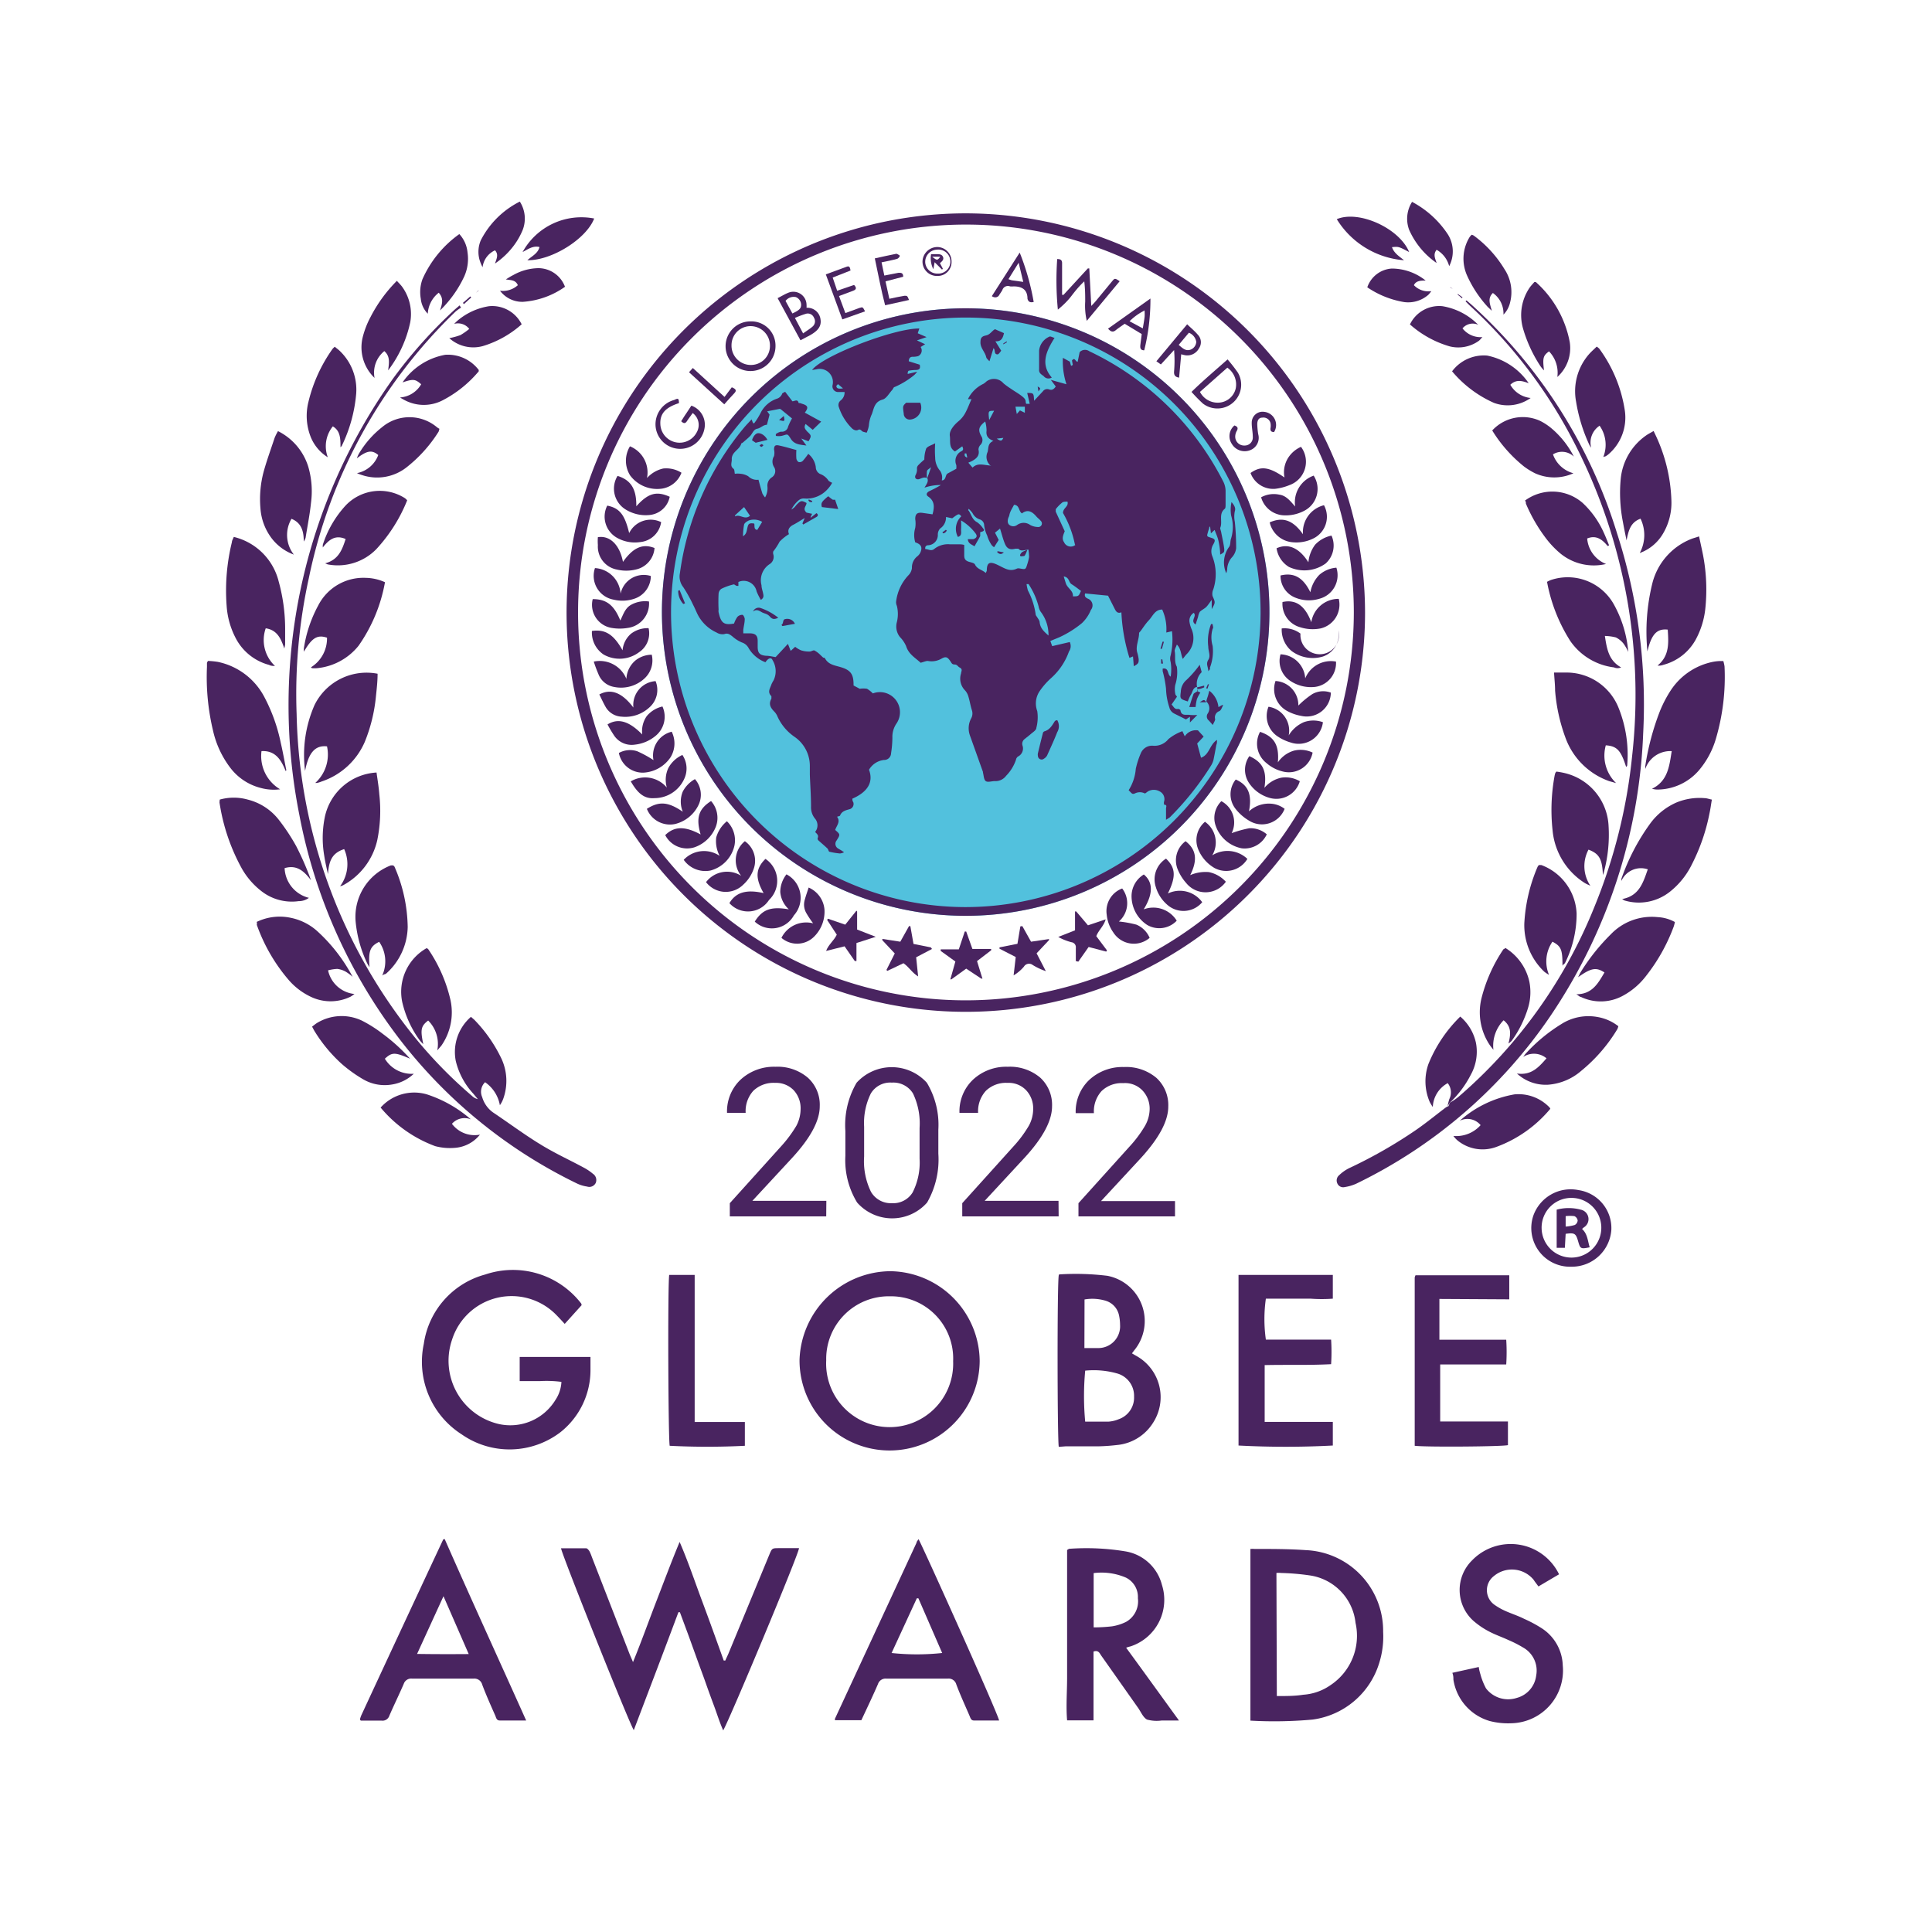 <svg version="1.1" viewBox="0 0 140 140" xmlns="http://www.w3.org/2000/svg">
 <g transform="matrix(.957 0 0 .957 495.502 72.507)">
  <path class="cls-1" d="m-444.645-6.42a23 23 0 1 1 23-22.93 23 23 0 0 1-23 22.93z" fill="#52c1dd"/>
  <g fill="#492460">
   <path class="cls-2" d="m-414.405-29.39a30.23 30.23 0 1 1-30.19-30.22 30.28 30.28 0 0 1 30.19 30.22zm-0.85 0a29.37 29.37 0 1 0-29.38 29.37 29.4 29.4 0 0 0 29.38-29.37z"/>
   <path class="cls-2" d="m-462.845 49.97c0.07-0.17 0.15-0.33 0.23-0.51l3.1-7.5c0.21-0.5 0.21-0.5 0.75-0.5h1.5c0 0.41-5.24 12.94-5.74 13.8-0.28-0.63-0.46-1.23-0.68-1.82s-0.44-1.19-0.65-1.79-0.43-1.17-0.64-1.76l-0.65-1.8-0.66-1.78h-0.11c-1.12 3-2.24 5.93-3.38 8.93-0.29-0.38-5.42-13.21-5.51-13.77h1.9c0.09 0 0.19 0.13 0.25 0.22a3.25 3.25 0 0 1 0.18 0.43l2.85 7.33c0.07 0.18 0.15 0.34 0.27 0.64 0.65-1.59 1.19-3.11 1.77-4.61s1.14-3 1.76-4.49c0.64 1.47 1.15 3 1.7 4.47s1.1 3 1.64 4.51z"/>
   <path class="cls-2" d="m-482.855-52.47a3.19 3.19 0 0 0-0.42 0.3 38.9 38.9 0 0 0-11.11 20.2 40.85 40.85 0 0 0-0.92 10.28 40.22 40.22 0 0 0 8.8 24.29 34.17 34.17 0 0 0 4.47 4.61 0.94 0.94 0 0 0 0.45 0.25l-0.34-0.41a5.56 5.56 0 0 1-1.33-2.48 3.52 3.52 0 0 1 1.15-3.34c0.12 0.11 0.23 0.19 0.32 0.29a11 11 0 0 1 2 2.9 4 4 0 0 1 0.13 3 2 2 0 0 1-0.26 0.5 2.7 2.7 0 0 0-1.12-1.74 1 1 0 0 0-0.22 1.13 2.18 2.18 0 0 0 0.81 1.15c1.18 0.79 2.32 1.64 3.52 2.38s2.22 1.19 3.33 1.79a3.92 3.92 0 0 1 0.72 0.48 0.57 0.57 0 0 1 0.22 0.69 0.54 0.54 0 0 1-0.66 0.28 2.62 2.62 0 0 1-0.78-0.24 37.66 37.66 0 0 1-13.29-10.76 40.22 40.22 0 0 1-7.71-17.12 42.59 42.59 0 0 1 7.12-33.1 35.93 35.93 0 0 1 4.66-5.2l0.35-0.3z"/>
   <path class="cls-2" d="m-443.585 27.3a6.82 6.82 0 0 1-13.64-0.11 6.94 6.94 0 0 1 6.88-6.7 6.86 6.86 0 0 1 6.76 6.81zm-6.78-4.91a4.74 4.74 0 0 0-4.84 4.85 4.81 4.81 0 1 0 9.61 0.06 4.71 4.71 0 0 0-4.77-4.91z"/>
   <path class="cls-2" d="m-473.715 23.05-1.29 1.43c-0.25-0.27-0.48-0.52-0.72-0.76a4.73 4.73 0 0 0-7.81 1.95 4.92 4.92 0 0 0 3.49 6.38 4 4 0 0 0 4.33-1.8 2.7 2.7 0 0 0 0.46-1.38 8.67 8.67 0 0 0-1.6-0.06h-1.56v-1.83h5.36v1a6 6 0 0 1-2.26 4.69 6.34 6.34 0 0 1-7.5 0.17 6.52 6.52 0 0 1-2.86-6.85 6.37 6.37 0 0 1 4.65-5.25 6.53 6.53 0 0 1 7.27 2.2s0.04 0.16 0.04 0.11z"/>
   <path class="cls-2" d="m-423.085 54.52v-13a2.19 2.19 0 0 1 0.31 0c1.3 0 2.59 0 3.88 0.09a6.12 6.12 0 0 1 5.86 6.19 6.61 6.61 0 0 1-0.28 2.3 6.12 6.12 0 0 1-5.06 4.34 31.86 31.86 0 0 1-4.71 0.08zm2-1.86c0.72 0 1.38 0 2-0.1a4.07 4.07 0 0 0 2.07-0.73 4.48 4.48 0 0 0 1.89-4.71 4.07 4.07 0 0 0-3.43-3.59 18 18 0 0 0-2.21-0.19 1.48 1.48 0 0 0-0.35 0z"/>
   <path class="cls-2" d="m-437.595 33.79c-0.11-0.44-0.13-12.41 0-13 0 0 0-0.06 0.08-0.06a19.81 19.81 0 0 1 3.61 0.11 3.49 3.49 0 0 1 2 5.67s-0.08 0.11-0.15 0.2l0.27 0.16a3.57 3.57 0 0 1 1.32 5.11 3.61 3.61 0 0 1-2.62 1.66c-0.5 0.06-1 0.1-1.5 0.11h-2.48zm2-5.77a20.73 20.73 0 0 0 0 3.86h1.78a2.42 2.42 0 0 0 0.75-0.18 1.73 1.73 0 0 0 1.17-1.71 1.76 1.76 0 0 0-1.22-1.74 6.5 6.5 0 0 0-2.48-0.23zm-0.06-1.71h1a1.65 1.65 0 0 0 1.7-1.76 3.53 3.53 0 0 0-0.08-0.72 1.46 1.46 0 0 0-1-1.1 3.47 3.47 0 0 0-1.61-0.1z"/>
   <path class="cls-2" d="m-432.495 49c1.34 1.83 2.62 3.61 4 5.51h-1.3a2.75 2.75 0 0 1-1.12-0.07c-0.28-0.15-0.45-0.55-0.65-0.85l-2.82-4c-0.12-0.17-0.2-0.43-0.58-0.3v1.71 1.71 1.79h-2c-0.09-1.07 0-2.15 0-3.22v-3.27-6.41c0.1-0.06 0.13-0.09 0.16-0.09a18.17 18.17 0 0 1 4.23 0.19 3.43 3.43 0 0 1 2.79 2.54 3.71 3.71 0 0 1-2.38 4.66 2.36 2.36 0 0 0-0.33 0.1zm-2.46-1.54a12.11 12.11 0 0 0 1.39-0.08 3.61 3.61 0 0 0 1.07-0.34 1.79 1.79 0 0 0 0.89-1.79 1.63 1.63 0 0 0-0.91-1.56 4.68 4.68 0 0 0-2.44-0.34z"/>
   <path class="cls-2" d="m-484.095 40.77c2 4.55 4.09 9.1 6.17 13.74h-2c-0.23 0-0.27-0.19-0.33-0.35-0.35-0.79-0.7-1.57-1-2.37a0.61 0.61 0 0 0-0.65-0.45h-4.66a0.59 0.59 0 0 0-0.63 0.4c-0.35 0.81-0.74 1.6-1.09 2.41a0.54 0.54 0 0 1-0.59 0.37h-1.57l-0.06-0.07v-0.05a2.47 2.47 0 0 1 0.1-0.29q3.09-6.66 6.2-13.31zm1.82 8.71-1.91-4.38-2 4.37c1.34 0.02 2.56 0.02 3.91 0.01z"/>
   <path class="cls-2" d="m-442.115 54.51h-1.91c-0.22 0-0.26-0.2-0.33-0.36-0.34-0.79-0.7-1.57-1-2.37a0.6 0.6 0 0 0-0.65-0.44h-4.66a0.6 0.6 0 0 0-0.62 0.41c-0.4 0.92-0.83 1.82-1.26 2.74h-2v-0.06a0.43 0.43 0 0 0 0-0.05l6.18-13.33c0-0.09 0.1-0.18 0.15-0.27 0.21 0.31 6.01 13.19 6.1 13.73zm-8.14-5.11a18 18 0 0 0 3.83 0l-1.8-4.14h-0.12z"/>
   <path class="cls-2" d="m-407.985 7.73a4.77 4.77 0 0 0 0.64-0.43 37.34 37.34 0 0 0 10.32-14.43 40.91 40.91 0 0 0 2.84-11.36 41.63 41.63 0 0 0-4.76-24.47 37 37 0 0 0-7.5-9.64c-0.12-0.11-0.23-0.23-0.35-0.35l0.07-0.07c0.19 0.16 0.38 0.32 0.56 0.49a38.57 38.57 0 0 1 10.82 17.08 42.21 42.21 0 0 1 2 15.22 41 41 0 0 1-7 21.36 37.51 37.51 0 0 1-14.72 12.73 3.31 3.31 0 0 1-0.88 0.26 0.48 0.48 0 0 1-0.56-0.28 0.52 0.52 0 0 1 0.14-0.62 3.08 3.08 0 0 1 0.75-0.53 36 36 0 0 0 5.12-2.93c0.76-0.53 1.48-1.12 2.22-1.68a1.11 1.11 0 0 1 0.19-0.09z"/>
   <path class="cls-2" d="m-422.005 27.6v4.3h5.16v1.79a67.69 67.69 0 0 1-7.14 0v-12.92h7.14v1.8a11.61 11.61 0 0 1-1.67 0h-3.4a11 11 0 0 0 0 3.1h4.94a14.32 14.32 0 0 1 0 1.86c-1.67 0.09-3.32 0.03-5.03 0.07z"/>
   <path class="cls-2" d="m-408.775 22.59v3.09h1.63 3.43a14.55 14.55 0 0 1 0 1.87h-5v4.32h5.13v1.79c-0.35 0.11-6.13 0.16-7.06 0.05v-0.52q0-6.1 0-12.22a0.7 0.7 0 0 1 0.06-0.17h7.1v1.82z"/>
   <path class="cls-2" d="m-399.715 43.44-1.56 0.92c-0.13-0.18-0.26-0.34-0.37-0.51a2.13 2.13 0 0 0-3-0.28 1.35 1.35 0 0 0 0 2.15 4.8 4.8 0 0 0 0.85 0.49c0.47 0.21 1 0.38 1.43 0.6a9.77 9.77 0 0 1 1.28 0.68 3.47 3.47 0 0 1 1.65 2.84 4 4 0 0 1-3.9 4.39 5.55 5.55 0 0 1-1.63-0.17 3.87 3.87 0 0 1-2.75-3.14c0-0.15 0-0.3-0.08-0.51l2-0.44a3.22 3.22 0 0 0 0.12 0.53 5 5 0 0 0 0.43 1.09 2.11 2.11 0 0 0 2.33 0.72 2 2 0 0 0 1.47-1.7 2 2 0 0 0-1-2.12 8.74 8.74 0 0 0-1.1-0.56c-0.49-0.23-1-0.4-1.47-0.65a6.09 6.09 0 0 1-1.19-0.81 3.14 3.14 0 0 1-0.1-4.57 4.07 4.07 0 0 1 6.59 1.05z"/>
   <path class="cls-2" d="m-391.185-18.89a2 2 0 0 0-2 1.35 1.76 1.76 0 0 1 0-0.23 19.56 19.56 0 0 1 1.12-4.18 9.28 9.28 0 0 1 0.82-1.56 5 5 0 0 1 3.23-2.15 3.41 3.41 0 0 1 0.46-0.05h0.28a3.24 3.24 0 0 1 0.09 0.4 16.56 16.56 0 0 1-0.65 5.47 6.52 6.52 0 0 1-1.32 2.44 4.18 4.18 0 0 1-3.06 1.42 1.57 1.57 0 0 1-0.46-0.06c1.2-0.59 1.31-1.71 1.49-2.85z"/>
   <path class="cls-2" d="m-496.135-17.38c-0.34-0.85-0.78-1.57-1.83-1.51a2.92 2.92 0 0 0 1.41 2.89 3.71 3.71 0 0 1-1.46-0.1 4.18 4.18 0 0 1-2.26-1.46 7.28 7.28 0 0 1-1.36-2.88 17.45 17.45 0 0 1-0.46-4.83v-0.31a0.8 0.8 0 0 1 0.08-0.14 6.41 6.41 0 0 1 0.73 0.07 5.16 5.16 0 0 1 3.55 2.69 13 13 0 0 1 1.23 3.45c0.16 0.69 0.28 1.38 0.42 2.07z"/>
   <path class="cls-2" d="m-467.095 20.77h1.93v11.14h3.8v1.8a56.13 56.13 0 0 1-5.69 0c-0.11-0.32-0.16-12-0.04-12.94z"/>
   <path class="cls-2" d="m-392.995-9.94a1.62 1.62 0 0 0-2 0.88v-0.16a16.08 16.08 0 0 1 2.17-4.17 4.88 4.88 0 0 1 2-1.61 4.59 4.59 0 0 1 2.13-0.33c0.17 0 0.33 0.07 0.55 0.11-0.06 0.36-0.1 0.68-0.17 1a14.65 14.65 0 0 1-1.34 3.9 6 6 0 0 1-1.67 2.08 3.78 3.78 0 0 1-3.43 0.66 1.21 1.21 0 0 1-0.18-0.11c1.29-0.24 1.58-1.23 1.94-2.25z"/>
   <path class="cls-2" d="m-501.125-15.22a3.91 3.91 0 0 1 2.12 0 4.3 4.3 0 0 1 2.35 1.53 15 15 0 0 1 1.32 2 21.36 21.36 0 0 1 1.12 2.58c-0.51-0.67-1.06-1.2-2-0.92a2.42 2.42 0 0 0 1.84 2.25 1.29 1.29 0 0 1-0.78 0.25 3.74 3.74 0 0 1-2.74-0.7 5.76 5.76 0 0 1-1.56-1.77 14.91 14.91 0 0 1-1.69-5 2.36 2.36 0 0 1 0.02-0.22z"/>
   <path class="cls-2" d="m-393.025-26.44a15.32 15.32 0 0 1 0.38-5.18 4.89 4.89 0 0 1 2.93-3.33c0.17-0.07 0.35-0.11 0.6-0.2 0.11 0.5 0.22 1 0.3 1.4a13.9 13.9 0 0 1 0.17 4.12 6.31 6.31 0 0 1-0.73 2.31 3.93 3.93 0 0 1-2.42 1.89 1.14 1.14 0 0 1-0.25 0.06 0.68 0.68 0 0 1-0.21 0c0.92-0.75 0.83-1.74 0.77-2.72-0.82-0.09-1.23 0.34-1.54 1.65z"/>
   <path class="cls-2" d="m-496.235-26.65c-0.25-0.74-0.53-1.41-1.41-1.54a2.68 2.68 0 0 0 0.7 2.85c-0.15 0-0.3 0-0.45-0.08a4 4 0 0 1-2.51-2 6.15 6.15 0 0 1-0.7-2.47 15.4 15.4 0 0 1 0.4-4.83c0-0.12 0.08-0.22 0.14-0.39a4.61 4.61 0 0 1 3.4 3.37 13.54 13.54 0 0 1 0.49 3.53v1.24c-0.01 0.1-0.05 0.22-0.06 0.32z"/>
   <path class="cls-2" d="m-394.635-17.69c-0.4-1.27-0.7-1.58-1.54-1.64a2.89 2.89 0 0 0 0.78 2.86l-0.53-0.15a5.45 5.45 0 0 1-3.25-3.14 13.29 13.29 0 0 1-0.84-3.72c0-0.43-0.05-0.86-0.08-1.36h0.89a4.24 4.24 0 0 1 4 2.68 9.53 9.53 0 0 1 0.65 4.36s-0.02 0.05-0.08 0.11z"/>
   <path class="cls-2" d="m-489.175-24.75c0 0.6-0.07 1.18-0.13 1.76a12.19 12.19 0 0 1-0.84 3.4 5.43 5.43 0 0 1-3.27 3 2 2 0 0 1-0.35 0.11h-0.13a2.9 2.9 0 0 0 0.89-2.77c-0.9-0.1-1.4 0.48-1.66 1.86a9.4 9.4 0 0 1 0.72-5 4.39 4.39 0 0 1 4.77-2.36z"/>
   <path class="cls-2" d="m-498.325-5.96a4 4 0 0 1 2.57-0.31 4.27 4.27 0 0 1 2 1 12.68 12.68 0 0 1 2.69 3.47 3.43 3.43 0 0 0-0.54-0.4 1.72 1.72 0 0 0-0.63-0.2 3.3 3.3 0 0 0-0.69 0.11 2.28 2.28 0 0 0 2 1.79 2.85 2.85 0 0 1-0.31 0.21 3.46 3.46 0 0 1-3 0 5.08 5.08 0 0 1-1.67-1.27 13.11 13.11 0 0 1-2.42-4.19c0.02 0 0.02-0.11 0-0.21z"/>
   <path class="cls-2" d="m-390.945-5.95a2.45 2.45 0 0 1-0.09 0.35 13.69 13.69 0 0 1-2.09 3.73 5.49 5.49 0 0 1-1.75 1.5 3.49 3.49 0 0 1-3.19 0.09c-0.09 0-0.17-0.1-0.34-0.2 1.21 0 1.65-0.84 2.13-1.65-0.63-0.41-1-0.35-2 0.36 0.1-0.19 0.15-0.31 0.22-0.42a15.32 15.32 0 0 1 2.25-2.82 4.29 4.29 0 0 1 3.56-1.31 3 3 0 0 1 1.3 0.37z"/>
   <path class="cls-2" d="m-396.395-9.51c-0.05-1.2-0.27-1.61-1.09-1.92a2.65 2.65 0 0 0 0.14 2.73 3.88 3.88 0 0 1-0.4-0.19 5.29 5.29 0 0 1-2.46-4 14.24 14.24 0 0 1 0.15-4.12 1.46 1.46 0 0 1 0.05-0.2 0.42 0.42 0 0 1 0.09-0.13 5.78 5.78 0 0 1 0.66 0.12 4.32 4.32 0 0 1 3.29 4 10.77 10.77 0 0 1-0.33 3.39 2.14 2.14 0 0 1-0.1 0.32z"/>
   <path class="cls-2" d="m-489.255-17.27c0.08 0.57 0.17 1.11 0.21 1.65a11.09 11.09 0 0 1-0.15 3.45 5.17 5.17 0 0 1-2.6 3.44 0.92 0.92 0 0 1-0.22 0.07 2.79 2.79 0 0 0 0.31-2.81c-1 0.32-1.15 1-1.23 1.89-0.1-0.46-0.21-0.92-0.28-1.39a7.92 7.92 0 0 1 0.06-3 4.25 4.25 0 0 1 3.9-3.3z"/>
   <path class="cls-2" d="m-396.245-27.61c0.15 1 0.3 1.87 1.23 2.38a0.65 0.65 0 0 1-0.54 0 4.72 4.72 0 0 1-3.31-2 12.58 12.58 0 0 1-1.76-4.48 2.75 2.75 0 0 1 0.3-0.14 4 4 0 0 1 4.76 1.85 8.88 8.88 0 0 1 1.09 3.6 3.42 3.42 0 0 0-0.35-0.62 1.71 1.71 0 0 0-0.59-0.48 3.65 3.65 0 0 0-0.83-0.11z"/>
   <path class="cls-2" d="m-488.615-31.68a12.07 12.07 0 0 1-2 4.81 4.6 4.6 0 0 1-3.15 1.7 2.17 2.17 0 0 1-0.36 0s-0.05 0-0.09-0.07a2.57 2.57 0 0 0 1.21-2.24c-0.73-0.24-1.13 0-1.75 1.06a1.48 1.48 0 0 1 0-0.27 9.88 9.88 0 0 1 1.08-3.22 3.84 3.84 0 0 1 3.6-2.1 3.68 3.68 0 0 1 1.46 0.33z"/>
   <path class="cls-2" d="m-393.605-33.89a2.86 2.86 0 0 0 0.06-2.6c-0.78 0.28-0.91 0.93-1.06 1.64-0.09-0.45-0.19-0.91-0.27-1.37a11.34 11.34 0 0 1-0.17-3.29 4.54 4.54 0 0 1 1.89-3.26c0.16-0.12 0.35-0.21 0.6-0.36l0.09 0.19a12.47 12.47 0 0 1 1.26 5.19 4.57 4.57 0 0 1-0.65 2.41 3.38 3.38 0 0 1-1.75 1.45z"/>
   <path class="cls-2" d="m-496.715-43.12a4.5 4.5 0 0 1 2.29 2.69 6.59 6.59 0 0 1 0.21 2.72c-0.09 0.89-0.27 1.77-0.41 2.66a1 1 0 0 1-0.14 0.29c0-0.74-0.15-1.41-0.93-1.72a2.41 2.41 0 0 0 0.18 2.71 3.75 3.75 0 0 1-1.63-1.17 4.23 4.23 0 0 1-0.9-2.33 8.06 8.06 0 0 1 0.24-2.77c0.24-0.87 0.55-1.71 0.83-2.56a3.57 3.57 0 0 1 0.26-0.52z"/>
   <path class="cls-2" d="m-486.715 4.4c-1.16-0.5-1.36-0.5-1.91 0a2.37 2.37 0 0 0 2.19 1.14 3.07 3.07 0 0 1-1.63 0.81 3.23 3.23 0 0 1-2.2-0.39 10.52 10.52 0 0 1-1.63-1.17 11.3 11.3 0 0 1-2-2.39c-0.08-0.12-0.15-0.26-0.24-0.43 0.14-0.1 0.25-0.2 0.38-0.28a3.59 3.59 0 0 1 3.38-0.18 9.85 9.85 0 0 1 1.58 1 13.61 13.61 0 0 1 2.08 1.89z"/>
   <path class="cls-2" d="m-400.665 4.37a1.48 1.48 0 0 0-1.77-0.1c0.07-0.08 0.12-0.18 0.19-0.25a12.58 12.58 0 0 1 2.7-2.24 3.81 3.81 0 0 1 2.73-0.54 3.51 3.51 0 0 1 1.59 0.7 1.27 1.27 0 0 1-0.07 0.21 12.16 12.16 0 0 1-2.73 3.16 4.32 4.32 0 0 1-2.53 1.06 3.21 3.21 0 0 1-2.35-0.85c1.08 0.16 1.64-0.46 2.24-1.15z"/>
   <path class="cls-2" d="m-488.825-1.9a2.59 2.59 0 0 0-0.23-2.55c-0.69 0.34-0.83 0.7-0.73 1.92a2.94 2.94 0 0 1-0.18-0.3 9.36 9.36 0 0 1-0.87-3.12 4.17 4.17 0 0 1 2.67-4.29h0.16a0.36 0.36 0 0 1 0.11 0.1 11.78 11.78 0 0 1 1 4.57 4.86 4.86 0 0 1-1.66 3.55c-0.08 0.02-0.16 0.04-0.27 0.12z"/>
   <path class="cls-2" d="m-399.455-2.64c0-1.21-0.09-1.47-0.76-1.82a2.63 2.63 0 0 0-0.26 2.51 3 3 0 0 1-0.35-0.23 4.85 4.85 0 0 1-1.52-3.67 12.5 12.5 0 0 1 1-4.27 0.61 0.61 0 0 1 0.1-0.14 1.2 1.2 0 0 1 0.2 0 4.11 4.11 0 0 1 2.66 3.68 8.36 8.36 0 0 1-0.88 3.74c-0.07 0.09-0.13 0.09-0.19 0.2z"/>
   <path class="cls-2" d="m-486.935-37.88a12 12 0 0 1-2.33 3.69 4.07 4.07 0 0 1-3.69 1.16l-0.19-0.08c1-0.27 1.28-1 1.55-1.84-0.8-0.35-1.28 0.07-1.73 0.64v-0.2a8 8 0 0 1 1.75-3 3.56 3.56 0 0 1 4.46-0.54 0.94 0.94 0 0 1 0.18 0.17z"/>
   <path class="cls-2" d="m-396.035-34.42c-0.41-0.5-0.87-0.85-1.55-0.57a2.27 2.27 0 0 0 1.43 1.93 4 4 0 0 1-3.44-0.78 7 7 0 0 1-1.07-1.11 12.18 12.18 0 0 1-1.56-2.68c0-0.08 0-0.16-0.07-0.23a3.49 3.49 0 0 1 4.37 0.18 6.94 6.94 0 0 1 1.58 2.21c0.15 0.32 0.28 0.66 0.42 1z"/>
   <path class="cls-2" d="m-492.415-49.51c0.12 0.11 0.26 0.2 0.38 0.32a4.05 4.05 0 0 1 1.24 3.23 11.17 11.17 0 0 1-1.07 3.91s0 0.05-0.12 0.15c0-0.64 0-1.24-0.58-1.58a2.39 2.39 0 0 0-0.38 2.34 3.24 3.24 0 0 1-1.29-1.53 4.35 4.35 0 0 1-0.17-2.69 11.54 11.54 0 0 1 1.83-4 1.64 1.64 0 0 1 0.16-0.15z"/>
   <path class="cls-2" d="m-396.365-41.16a2.51 2.51 0 0 0-0.28-2.37 1.53 1.53 0 0 0-0.64 1.66 1 1 0 0 1-0.14-0.22 12.41 12.41 0 0 1-1-3.26 4.26 4.26 0 0 1 1-3.62c0.17-0.19 0.37-0.36 0.56-0.55a1.25 1.25 0 0 1 0.19 0.15 10.57 10.57 0 0 1 1.94 4.69 3.66 3.66 0 0 1-1.27 3.34l-0.17 0.12s-0.08 0.02-0.19 0.06z"/>
   <path class="cls-2" d="m-403.545 3.25c0.17-0.68 0.25-1.27-0.37-1.76a2.76 2.76 0 0 0-0.77 2.24c-0.1-0.14-0.21-0.26-0.3-0.4a4.46 4.46 0 0 1-0.6-3.52 11.75 11.75 0 0 1 1.66-3.7s0.06 0 0.14-0.1a4 4 0 0 1 1.82 2.55 4.07 4.07 0 0 1-0.1 2 8.42 8.42 0 0 1-1.24 2.49 1.48 1.48 0 0 1-0.24 0.2z"/>
   <path class="cls-2" d="m-484.655 3.77a2.5 2.5 0 0 0-0.69-2.26c-0.55 0.42-0.6 0.69-0.37 1.79a3 3 0 0 1-0.26-0.28 7.94 7.94 0 0 1-1.34-2.94 3.8 3.8 0 0 1 1.85-4.05 0.47 0.47 0 0 1 0.12 0.07 11.31 11.31 0 0 1 1.69 3.86 4.41 4.41 0 0 1-0.69 3.45z"/>
   <path class="cls-2" d="m-482.115 8.99a1.27 1.27 0 0 0-1.43 0.34 2.14 2.14 0 0 0 2.12 0.82 2.67 2.67 0 0 1-1.91 1 4.33 4.33 0 0 1-1.48-0.13 9.79 9.79 0 0 1-4.13-2.92 3.41 3.41 0 0 1 3.5-1 9.56 9.56 0 0 1 3.33 1.89z"/>
   <path class="cls-2" d="m-400.375 8.19a9.62 9.62 0 0 1-4.09 2.89 3 3 0 0 1-2.9-0.46 2 2 0 0 1-0.35-0.37 2.47 2.47 0 0 0 2.06-0.82 1.29 1.29 0 0 0-1.58-0.33 8.38 8.38 0 0 1 4.15-2 3.25 3.25 0 0 1 2.56 0.9 0.52 0.52 0 0 1 0.1 0.11s0-0.02 0.05 0.08z"/>
   <path class="cls-2" d="m-484.495-43.3a1.13 1.13 0 0 1-0.06 0.22 10.54 10.54 0 0 1-2.49 2.75 3.61 3.61 0 0 1-3.3 0.54 2.78 2.78 0 0 1-0.39-0.15 2.16 2.16 0 0 0 1.61-1.37c-0.47-0.4-0.84-0.35-1.62 0.25a2.17 2.17 0 0 1 0.16-0.36 7.25 7.25 0 0 1 1.75-2 3.23 3.23 0 0 1 4.15 0 0.93 0.93 0 0 0 0.19 0.12z"/>
   <path class="cls-2" d="m-398.625-39.93a3.52 3.52 0 0 1-2.91 0 5.44 5.44 0 0 1-0.83-0.51 10.64 10.64 0 0 1-2.41-2.73 3.15 3.15 0 0 1 3.62-0.73 4.42 4.42 0 0 1 0.82 0.53 6.88 6.88 0 0 1 1.74 2.18 1.29 1.29 0 0 0-1.58-0.17 2.25 2.25 0 0 0 1.55 1.43z"/>
   <path class="cls-2" d="m-399.845-47.22a2.33 2.33 0 0 0-0.63-1.94c-0.45 0.33-0.49 0.5-0.38 1.44a2.64 2.64 0 0 1-0.25-0.29 10.43 10.43 0 0 1-1.34-2.89 3.69 3.69 0 0 1 0.52-3.11c0.11-0.15 0.24-0.28 0.34-0.4h0.11a8.1 8.1 0 0 1 2.57 4.55 2.94 2.94 0 0 1-0.94 2.64z"/>
   <path class="cls-2" d="m-489.405-47.15a3.2 3.2 0 0 1-0.9-3.07 6.72 6.72 0 0 1 0.59-1.53 11 11 0 0 1 2-2.75c0.16 0.18 0.29 0.3 0.4 0.45a3.52 3.52 0 0 1 0.61 2.7 9.18 9.18 0 0 1-1.67 3.63c0.06-0.53 0.18-1.05-0.29-1.46a2.1 2.1 0 0 0-0.74 2.03z"/>
   <path class="cls-2" d="m-407.985 7.73-0.17 0.26a4.56 4.56 0 0 1 0.13-0.53 1.13 1.13 0 0 0-0.12-1.21 2.16 2.16 0 0 0-1.13 1.81 3.85 3.85 0 0 1-0.23-0.38 3.93 3.93 0 0 1-0.1-2.88 10.57 10.57 0 0 1 2.41-3.59 3.63 3.63 0 0 1 1.19 2 3.59 3.59 0 0 1-0.39 2.4 7.72 7.72 0 0 1-1.59 2.12z"/>
   <path class="cls-2" d="m-402.015-46.75c-0.48-0.17-0.93-0.32-1.39 0.12a2 2 0 0 0 1.54 1 3 3 0 0 1-2.78 0.37 8.78 8.78 0 0 1-3.17-2.39 3 3 0 0 1 2.66-1.19 5 5 0 0 1 3.14 2.09z"/>
   <path class="cls-2" d="m-487.475-45.67a2 2 0 0 0 1.6-1c-0.46-0.4-0.6-0.41-1.41-0.14a5 5 0 0 1 3.23-2.09 2.94 2.94 0 0 1 2.54 1.15c0 0.08 0 0.14-0.06 0.17a8.91 8.91 0 0 1-2.7 2.14 3.1 3.1 0 0 1-2.8 0 3.5 3.5 0 0 1-0.4-0.23z"/>
   <path class="cls-2" d="m-403.925-51.94a1.89 1.89 0 0 0-0.8-1.64c-0.42 0.4-0.22 0.83-0.08 1.35-0.16-0.16-0.26-0.24-0.35-0.34a8.94 8.94 0 0 1-1.52-2.32 3.12 3.12 0 0 1 0.11-2.79 1.74 1.74 0 0 1 0.11-0.18l0.12-0.13a0.51 0.51 0 0 1 0.17 0.07 8.79 8.79 0 0 1 2.32 2.54 3.14 3.14 0 0 1 0.42 2.53 1.93 1.93 0 0 1-0.5 0.91z"/>
   <path class="cls-2" d="m-482.985-58.04a2.37 2.37 0 0 1 0.62 1.39 3.25 3.25 0 0 1-0.25 1.82 8.69 8.69 0 0 1-1.83 2.57c0.13-0.44 0.32-0.88-0.1-1.34a2.16 2.16 0 0 0-0.83 1.59 1.9 1.9 0 0 1-0.53-1.14 2.86 2.86 0 0 1 0.13-1.48 8.34 8.34 0 0 1 2.79-3.41z"/>
   <path class="cls-2" d="m-398.795 20.15a2.93 2.93 0 0 1-2.87-3.86 3 3 0 0 1 3.43-1.94 2.91 2.91 0 0 1 2.48 3 3 3 0 0 1-3.04 2.8zm-2.24-2.9a2.26 2.26 0 1 0 2.21-2.31 2.25 2.25 0 0 0-2.21 2.31z"/>
   <path class="cls-2" d="m-478.265-51.21a7.79 7.79 0 0 1-2.94 1.65 2.72 2.72 0 0 1-2.54-0.6 5.64 5.64 0 0 0 0.84-0.23 4.79 4.79 0 0 0 0.67-0.47 1.07 1.07 0 0 0-1.14-0.38 3.31 3.31 0 0 1 0.27-0.26 4.86 4.86 0 0 1 2.37-1.08 2.49 2.49 0 0 1 2.47 1.37z"/>
   <path class="cls-2" d="m-405.835-51.17a1 1 0 0 0-1.19 0.27 1.74 1.74 0 0 0 1.51 0.66c-0.13 0.13-0.19 0.22-0.27 0.28a2.67 2.67 0 0 1-2.22 0.42 7.8 7.8 0 0 1-3-1.66 2.45 2.45 0 0 1 2.46-1.38 4.92 4.92 0 0 1 2.71 1.41z"/>
   <path class="cls-2" d="m-478.405-60.5a2.38 2.38 0 0 1 0.22 2.14 5.41 5.41 0 0 1-0.66 1.17 5.91 5.91 0 0 1-1.44 1.38c0.11-0.35 0.3-0.68 0-1a1.62 1.62 0 0 0-0.94 1.28 3.17 3.17 0 0 1-0.23-0.56 2.24 2.24 0 0 1 0.09-1.47 6.67 6.67 0 0 1 2.96-2.94z"/>
   <path class="cls-2" d="m-410.845-60.48a7.39 7.39 0 0 1 2.71 2.46 2.42 2.42 0 0 1 0.1 2.41 2 2 0 0 0-0.95-1.24c-0.29 0.35-0.1 0.68 0 1a6 6 0 0 1-2.08-2.51 2.39 2.39 0 0 1 0.22-2.12z"/>
   <path class="cls-2" d="m-411.455-56.06a6.57 6.57 0 0 1-5.09-3.11c1.68-0.71 4.75 0.7 5.48 2.49-0.8-0.42-0.8-0.42-1.3-0.37 0.16 0.47 0.56 0.7 0.91 0.99z"/>
   <path class="cls-2" d="m-472.775-59.22c-0.59 1.54-3.21 3.19-5.06 3.16 0.35-0.32 0.8-0.51 0.92-1-0.49-0.12-0.86 0.16-1.28 0.38a5.08 5.08 0 0 1 5.42-2.54z"/>
   <path class="cls-2" d="m-414.235-54.01a2.1 2.1 0 0 1 1.84-1.42 4.11 4.11 0 0 1 2.58 0.91c-0.35 0-0.73 0-0.89 0.35a1.52 1.52 0 0 0 1.32 0.45 2.47 2.47 0 0 1-0.23 0.28 2.32 2.32 0 0 1-1.82 0.55 7 7 0 0 1-2.8-1.12z"/>
   <path class="cls-2" d="m-479.905-53.75a1.69 1.69 0 0 0 1.35-0.42c-0.18-0.42-0.54-0.37-0.91-0.44 0.19-0.11 0.36-0.23 0.55-0.32a4 4 0 0 1 1.93-0.53 2.16 2.16 0 0 1 2 1.41 6.23 6.23 0 0 1-3.19 1.14 2.11 2.11 0 0 1-1.73-0.84z"/>
   <path class="cls-2" d="m-482.715-52.83 0.56-0.49 0.07 0.08-0.55 0.5z"/>
   <path class="cls-2" d="m-407.065-53.18-0.32-0.27v-0.06l0.36 0.26z"/>
   <path class="cls-2" d="m-407.945-54.02 0.18 0.13-0.18-0.1z"/>
   <path class="cls-2" d="m-481.535-53.75-0.19 0.15 0.19-0.18z"/>
   <path class="cls-2" d="m-444.645-6.42a23 23 0 1 1 23-22.93 23 23 0 0 1-23 22.93zm22.33-22.93a22.32 22.32 0 1 0-22.4 22.27 22.36 22.36 0 0 0 22.4-22.27z"/>
   <path class="cls-2" d="m-423.075-39.95c0.77-0.55 1.4-0.47 2.57 0.34a2.05 2.05 0 0 1 0.44-1.71 2.2 2.2 0 0 1 0.81-0.61 1.88 1.88 0 0 1-0.88 2.9 4.07 4.07 0 0 1-1.09 0.28 1.83 1.83 0 0 1-1.85-1.2z"/>
   <path class="cls-2" d="m-431.165-6.91a2.08 2.08 0 0 1 2.5 0.86 1.82 1.82 0 0 1-2.24 0.32 2.61 2.61 0 0 1-1.18-2.24 1.93 1.93 0 0 1 0.93-1.58c0.71 0.59 0.71 1.47-0.01 2.64z"/>
   <path class="cls-2" d="m-470.005-16.6a2.14 2.14 0 0 1 2.73 0.47 2.13 2.13 0 0 1 0.11-1.47 2.27 2.27 0 0 1 1.07-1 1.84 1.84 0 0 1 0.14 1.81 2.48 2.48 0 0 1-2.27 1.46c-0.86 0.07-1.34-0.52-1.78-1.27z"/>
   <path class="cls-2" d="m-425.285-15.1a1.82 1.82 0 0 1 0.78 2.42 8.74 8.74 0 0 1 1.33-0.37 1.88 1.88 0 0 1 1.33 0.46 1.85 1.85 0 0 1-1.89 1.06 2.61 2.61 0 0 1-2-1.77 1.78 1.78 0 0 1 0.45-1.8z"/>
   <path class="cls-2" d="m-421.715-22.25a1.83 1.83 0 0 1 1.53 2.17 2.49 2.49 0 0 1 1.14-1 2.13 2.13 0 0 1 1.45 0 1.85 1.85 0 0 1-2.43 1.54 3.54 3.54 0 0 1-0.93-0.42 1.86 1.86 0 0 1-0.76-2.29z"/>
   <path class="cls-2" d="m-458.595-4.75a2.09 2.09 0 0 1 2.4-1.1 7.83 7.83 0 0 1-0.53-0.8 1.28 1.28 0 0 1-0.1-1c0.08-0.29 0.18-0.57 0.29-0.91a2 2 0 0 1 1.2 1.69 2.67 2.67 0 0 1-0.76 2 1.82 1.82 0 0 1-2.5 0.12z"/>
   <path class="cls-2" d="m-420.805-26.22a1.94 1.94 0 0 1 1.87 1.82 2.1 2.1 0 0 1 2.33-1.27 1.82 1.82 0 0 1-1.61 1.92 2.81 2.81 0 0 1-1.91-0.5 1.8 1.8 0 0 1-0.68-1.97z"/>
   <path class="cls-2" d="m-422.355-20.35c1.07 0.36 1.46 1 1.35 2.31a2.23 2.23 0 0 1 1.23-0.89 2.11 2.11 0 0 1 1.4 0.15 1.83 1.83 0 0 1-2.27 1.43 2.91 2.91 0 0 1-1.23-0.64 1.87 1.87 0 0 1-0.48-2.36z"/>
   <path class="cls-2" d="m-420.495-14.52a1.84 1.84 0 0 1-2.7 0.89 3.63 3.63 0 0 1-1-0.87 1.78 1.78 0 0 1 0-2.24c0.94 0.41 1.25 1.13 1 2.41a2.23 2.23 0 0 1 1.67-0.58 1.9 1.9 0 0 1 1.03 0.39z"/>
   <path class="cls-2" d="m-467.605-22.27a1.87 1.87 0 0 1-0.54 2.24 2.93 2.93 0 0 1-1.56 0.65 1.6 1.6 0 0 1-1.54-0.66 9.52 9.52 0 0 1-0.52-0.87c0.8-0.5 1.63-0.26 2.63 0.76a2 2 0 0 1 0.34-1.39 2.17 2.17 0 0 1 1.19-0.73z"/>
   <path class="cls-2" d="m-416.395-30.42a1.85 1.85 0 0 1-1.38 2.24 3.1 3.1 0 0 1-1.54-0.09 1.83 1.83 0 0 1-1.34-1.91c1-0.22 1.71 0.27 2.18 1.53a2.09 2.09 0 0 1 2.08-1.77z"/>
   <path class="cls-2" d="m-421.105-34.25c0.91-0.41 1.74 0 2.41 1.06a2.62 2.62 0 0 1 0.51-1.33 2.36 2.36 0 0 1 1.24-0.69 1.83 1.83 0 0 1-0.44 2.11 2.75 2.75 0 0 1-2.79 0.26 2 2 0 0 1-0.93-1.41z"/>
   <path class="cls-2" d="m-432.795-8.49a1.83 1.83 0 0 1-0.25 2.5 8.59 8.59 0 0 1 1.33 0.24 1.88 1.88 0 0 1 1 1 1.84 1.84 0 0 1-2.75-0.41 2.77 2.77 0 0 1-0.5-1.34 1.83 1.83 0 0 1 1.17-1.99z"/>
   <path class="cls-2" d="m-472.945-27.99c1-0.14 1.64 0.25 2.32 1.47a1.86 1.86 0 0 1 0.64-1.26 2.07 2.07 0 0 1 1.33-0.42 1.71 1.71 0 0 1-0.72 1.82 2.46 2.46 0 0 1-2.68 0.18 2 2 0 0 1-0.89-1.79z"/>
   <path class="cls-2" d="m-424.945-9a1.88 1.88 0 0 1-3 0.1 3.54 3.54 0 0 1-0.63-1 1.8 1.8 0 0 1 0.58-2.17c0.81 0.63 0.93 1.42 0.35 2.57a2.93 2.93 0 0 1 1.41-0.23 2.41 2.41 0 0 1 1.29 0.73z"/>
   <path class="cls-2" d="m-421.185-24.2a1.83 1.83 0 0 1 1.73 1.86 6.82 6.82 0 0 1 1.06-0.87 1.67 1.67 0 0 1 1.4-0.11 1.83 1.83 0 0 1-2.25 1.76 3.4 3.4 0 0 1-1-0.34 1.88 1.88 0 0 1-0.94-2.3z"/>
   <path class="cls-2" d="m-429.475-10.75c0.73 0.7 0.77 1.36 0.14 2.64a2.09 2.09 0 0 1 2.6 0.66 1.85 1.85 0 0 1-2.65 0.19 2.82 2.82 0 0 1-0.86-1.33 1.85 1.85 0 0 1 0.77-2.16z"/>
   <path class="cls-2" d="m-464.305-8.97a2 2 0 0 1 2.66-0.48 1.87 1.87 0 0 1 0.28-2.62 1.81 1.81 0 0 1 0.7 2 2.89 2.89 0 0 1-0.82 1.29 1.88 1.88 0 0 1-2.82-0.19z"/>
   <path class="cls-2" d="m-469.805-22.19a1.81 1.81 0 0 1 1.68-2 1.76 1.76 0 0 1-0.48 2 2.69 2.69 0 0 1-2.1 0.69 1.47 1.47 0 0 1-1.17-0.68c-0.19-0.32-0.34-0.66-0.51-1 0.89-0.48 1.73-0.13 2.58 0.99z"/>
   <path class="cls-2" d="m-420.715-28.18a2 2 0 0 1 1.42 0.39 1.46 1.46 0 1 0 2.87-0.26 1.77 1.77 0 0 1-1.18 2 2.68 2.68 0 0 1-2.36-0.42 2.1 2.1 0 0 1-0.75-1.71z"/>
   <path class="cls-2" d="m-472.805-25.67a2.18 2.18 0 0 1 2.47 1.31 1.94 1.94 0 0 1 0.69-1.4 2 2 0 0 1 1.23-0.43 1.86 1.86 0 0 1-0.51 1.76 2.61 2.61 0 0 1-2.34 0.68 1.55 1.55 0 0 1-1.2-1 9.11 9.11 0 0 1-0.34-0.92z"/>
   <path class="cls-2" d="m-459.945-8.14c-0.65-1.14-0.61-1.86 0.14-2.59a2 2 0 0 1 0.27 3.11 1.89 1.89 0 0 1-3 0.24c0.48-0.81 1.27-1.06 2.59-0.76z"/>
   <path class="cls-2" d="m-423.165-18.51c1 0.45 1.35 1.1 1.14 2.4a2.28 2.28 0 0 1 1.29-0.77 2.11 2.11 0 0 1 1.39 0.27 1.85 1.85 0 0 1-2.29 1.26 2.77 2.77 0 0 1-1.53-1.09 1.79 1.79 0 0 1 0-2.07z"/>
   <path class="cls-2" d="m-470.125-35.4a1.81 1.81 0 0 1 2.42-0.83 1.77 1.77 0 0 1-1.58 1.51 2.74 2.74 0 0 1-1.79-0.34 1.84 1.84 0 0 1-0.71-2.42c0.93 0.19 1.32 0.67 1.66 2.08z"/>
   <path class="cls-2" d="m-420.805-32.19c1-0.24 1.7 0.13 2.26 1.27a2.53 2.53 0 0 1 0.68-1.32 2.22 2.22 0 0 1 1.29-0.54 1.84 1.84 0 0 1-1.28 2.35 2.71 2.71 0 0 1-1.92-0.12 1.77 1.77 0 0 1-1.03-1.64z"/>
   <path class="cls-2" d="m-418.295-39.75a1.86 1.86 0 0 1-0.75 2.68 3 3 0 0 1-1.6 0.32 1.88 1.88 0 0 1-1.63-1.36 2 2 0 0 1 1.38-0.2c0.51 0.07 0.81 0.46 1.2 0.9a2.14 2.14 0 0 1 1.4-2.34z"/>
   <path class="cls-2" d="m-470.595-33.22c0.78-1.1 1.5-1.4 2.39-1.05a1.8 1.8 0 0 1-1.42 1.63 3.05 3.05 0 0 1-1.44 0 1.77 1.77 0 0 1-1.43-1.85 3.94 3.94 0 0 1 0-0.6c0.92-0.15 1.66 0.6 1.9 1.87z"/>
   <path class="cls-2" d="m-470.065-41.97a2.14 2.14 0 0 1 1.29 2.4 2.36 2.36 0 0 1 1.23-0.72 2.17 2.17 0 0 1 1.38 0.32 1.88 1.88 0 0 1-1.45 1.2 2.55 2.55 0 0 1-2.44-1 2.1 2.1 0 0 1-0.01-2.2z"/>
   <path class="cls-2" d="m-464.715-12.58c-0.37-1.26-0.15-1.93 0.79-2.53a1.91 1.91 0 0 1 0.37 1.92 2.67 2.67 0 0 1-1.62 1.58 1.86 1.86 0 0 1-2.22-0.92c0.68-0.67 1.47-0.7 2.68-0.05z"/>
   <path class="cls-2" d="m-470.905-18.75a1.74 1.74 0 0 1 1.39-0.13 8.36 8.36 0 0 1 1.23 0.67 1.85 1.85 0 0 1 1.38-2.15 2 2 0 0 1-0.09 1.94 2.64 2.64 0 0 1-2.05 1.16 1.84 1.84 0 0 1-1.86-1.49z"/>
   <path class="cls-2" d="m-469.585-37.43c0.9-1 1.53-1.17 2.53-0.72a1.72 1.72 0 0 1-1.52 1.38 2.88 2.88 0 0 1-1.79-0.4 1.85 1.85 0 0 1-0.64-2.56c1 0.31 1.44 0.98 1.42 2.3z"/>
   <path class="cls-2" d="m-468.785-14.52c0.93-0.59 1.61-0.54 2.72 0.22a2 2 0 0 1 0-1.53 2.31 2.31 0 0 1 0.92-0.94 1.79 1.79 0 0 1 0.25 2 2.67 2.67 0 0 1-1.76 1.4 1.88 1.88 0 0 1-2.13-1.15z"/>
   <path class="cls-2" d="m-421.625-36.21c1-0.44 1.77-0.17 2.52 0.9a2.1 2.1 0 0 1 1.59-2.2 1.83 1.83 0 0 1-0.81 2.52 2.89 2.89 0 0 1-1.61 0.28 1.94 1.94 0 0 1-1.69-1.5z"/>
   <path class="cls-2" d="m-426.525-13.54a1.91 1.91 0 0 1 0.55 2.54 2.18 2.18 0 0 1 2.66 0.27 1.87 1.87 0 0 1-2.49 0.69 2.91 2.91 0 0 1-1.23-1.41 1.82 1.82 0 0 1 0.51-2.09z"/>
   <path class="cls-2" d="m-465.995-10.66a2.11 2.11 0 0 1 2.72-0.3 2.38 2.38 0 0 1-0.26-1.39 2.44 2.44 0 0 1 0.81-1.23 2 2 0 0 1 0.57 1.85 2.53 2.53 0 0 1-1.81 1.88 2 2 0 0 1-2.03-0.81z"/>
   <path class="cls-2" d="m-468.625-30.22a1.86 1.86 0 0 1-1.6 2 3.63 3.63 0 0 1-1.23 0 1.77 1.77 0 0 1-1.43-2.18c1 0 1.6 0.41 2.09 1.62 0.22-0.45 0.36-0.93 0.8-1.18a2.15 2.15 0 0 1 1.37-0.26z"/>
   <path class="cls-2" d="m-460.615-5.98c0.58-0.93 1.23-1.16 2.58-0.93a2 2 0 0 1-0.65-1.32 2.2 2.2 0 0 1 0.47-1.33 2 2 0 0 1 0.56 3.11 1.9 1.9 0 0 1-2.96 0.47z"/>
   <path class="cls-2" d="m-472.715-32.75a2.07 2.07 0 0 1 1.94 1.94 1.79 1.79 0 0 1 2.29-1.34 1.82 1.82 0 0 1-1.19 1.7 2.83 2.83 0 0 1-1.63 0.09 1.83 1.83 0 0 1-1.41-2.39z"/>
   <path class="cls-2" d="m-437.715-56.15c0.28 0 0.38 0.09 0.37 0.35v1.86 0.5h0.11l1.84-2h0.11l0.15 2.84a5.29 5.29 0 0 0 0.36-0.39l1.22-1.48c0.2-0.24 0.21-0.24 0.57 0l-2.49 3a5 5 0 0 1-0.12-1.46c0-0.46 0-0.93-0.07-1.53-0.44 0.41-0.73 0.79-1 1.14s-0.61 0.68-1 1a23.06 23.06 0 0 1-0.05-3.83z"/>
   <path class="cls-2" d="m-440.355-5.64 0.66 1.18 1.36-0.2v0.08l-0.94 1 0.7 1.35a4.76 4.76 0 0 1-1-0.47 0.45 0.45 0 0 0-0.66 0.13 3.14 3.14 0 0 1-0.78 0.66l0.16-1.39-1.23-0.63v-0.1l1.36-0.27 0.22-1.32z"/>
   <path class="cls-2" d="m-452.865-6.75v1.37l1.41 0.55-1.46 0.47v1.36h-0.13l-0.77-1.11-1.4 0.35c0.19-0.5 0.59-0.77 0.81-1.23l-0.73-1.12 0.06-0.09 1.31 0.45 0.85-1.06z"/>
   <path class="cls-2" d="m-447.195-3.91-1.2 0.63 0.15 1.45c-0.46-0.28-0.69-0.71-1.11-1l-1.22 0.58-0.07-0.07 0.63-1.25-0.94-1v-0.1l1.36 0.21 0.66-1.18h0.1l0.24 1.35 1.31 0.26z"/>
   <path class="cls-2" d="m-443.475-1.67-1.13-0.75-1.12 0.81h-0.08l0.38-1.35-1.11-0.8v-0.12h1.37l0.45-1.35h0.11l0.47 1.32h1.42v0.1l-1.07 0.82 0.41 1.33z"/>
   <path class="cls-2" d="m-436.305-2.99v-1a0.38 0.38 0 0 0-0.33-0.43 4.13 4.13 0 0 1-1-0.4l1.27-0.5v-1.43h0.09l0.89 1.05 1.34-0.45c-0.15 0.52-0.54 0.82-0.71 1.27l0.81 1.08-0.06 0.09-1.33-0.35-0.78 1.11z"/>
   <path class="cls-2" d="m-459.045-49.58a1.89 1.89 0 0 1-1.9 1.91 1.88 1.88 0 0 1 0-3.76 1.83 1.83 0 0 1 1.9 1.85zm-0.42 0a1.47 1.47 0 0 0-1.47-1.49 1.44 1.44 0 0 0-1.44 1.45 1.46 1.46 0 0 0 1.47 1.49 1.44 1.44 0 0 0 1.44-1.41z"/>
   <path class="cls-2" d="m-466.355-45.24c-1 0.32-1.44 0.78-1.41 1.57a1.46 1.46 0 0 0 2.76 0.63 1.12 1.12 0 0 0-0.31-1.45c-0.15 0.21-0.3 0.41-0.44 0.62s-0.27 0.16-0.43 0c0.12-0.19 0.24-0.39 0.38-0.59l0.39-0.59a1.53 1.53 0 0 1 1 1.69 1.87 1.87 0 0 1-3.71-0.12 1.91 1.91 0 0 1 1.41-2c0.31-0.15 0.35-0.12 0.36 0.24z"/>
   <path class="cls-2" d="m-458.885-53.19c0.3-0.15 0.54-0.3 0.79-0.4a1 1 0 0 1 1.4 0.9 1.76 1.76 0 0 1 0 0.23 1 1 0 0 1 1.06 0.89c0.09 0.59-0.32 0.91-0.76 1.17l-0.76 0.4zm1.93 2.67c0.29-0.21 0.53-0.35 0.73-0.53a0.52 0.52 0 0 0 0.09-0.66 0.5 0.5 0 0 0-0.59-0.3 7.12 7.12 0 0 0-0.85 0.32zm-0.81-1.51c0.52-0.24 0.65-0.38 0.66-0.63a0.64 0.64 0 0 0-0.4-0.61 0.78 0.78 0 0 0-0.78 0.29z"/>
   <path class="cls-2" d="m-424.815-48.55a11.47 11.47 0 0 1 0.78 1 1.8 1.8 0 0 1-2.65 2.34 12.07 12.07 0 0 1-0.86-0.88c0.89-0.87 1.83-1.66 2.73-2.46zm0 0.61-2.09 1.85a1.51 1.51 0 0 0 1.62 0.79 1.39 1.39 0 0 0 1.09-1.06 1.55 1.55 0 0 0-0.66-1.58z"/>
   <path class="cls-2" d="m-428.325-48.94-0.16 1.77c-0.31-0.05-0.4-0.2-0.38-0.47a9.58 9.58 0 0 0 0-1.62l-1 1.09-0.34-0.24 2.33-2.8c0.29 0.28 0.57 0.51 0.8 0.78a0.82 0.82 0 0 1 0.09 1.05 1 1 0 0 1-1 0.52 3.08 3.08 0 0 1-0.34-0.08zm-0.19-0.71c0.3 0.26 0.53 0.49 0.9 0.36a0.67 0.67 0 0 0 0.43-0.59 0.89 0.89 0 0 0-0.56-0.69z"/>
   <path class="cls-2" d="m-431.125-49.24c-0.36 0-0.31-0.28-0.28-0.52s0.06-0.45 0.09-0.71l-1.29-0.78c-0.24 0.17-0.47 0.32-0.68 0.49s-0.37 0.12-0.58-0.12l3.21-2.28a16 16 0 0 1-0.47 3.92zm0-3a4.22 4.22 0 0 0-1.11 0.8l1 0.54c0.06-0.35 0.11-0.62 0.14-0.89a3.18 3.18 0 0 0-0.01-0.49z"/>
   <path class="cls-2" d="m-439.495-52.9c-0.26 0.06-0.4 0-0.47-0.24 0-0.71-0.43-0.94-1.06-0.94a1.17 1.17 0 0 1-0.26 0 0.44 0.44 0 0 0-0.58 0.27c-0.07 0.14-0.17 0.26-0.25 0.4s-0.3 0.24-0.55 0.07l2.11-3.3a18.73 18.73 0 0 1 1.06 3.74zm-0.79-1.52-0.35-1.45-0.77 1.24a1.34 1.34 0 0 0 0.26 0.09z"/>
   <path class="cls-2" d="m-450.715-54.46 0.29 1.32c0.41-0.09 0.78-0.17 1.15-0.23 0.21 0 0.21 0 0.34 0.32l-1.81 0.4c-0.31-1.18-0.52-2.34-0.78-3.55 0.57-0.12 1.1-0.25 1.63-0.35 0.07 0 0.16 0.08 0.24 0.12s-0.09 0.24-0.17 0.26c-0.38 0.11-0.76 0.18-1.19 0.27l0.21 1 1.08-0.21c0.19 0 0.35 0 0.35 0.3z"/>
   <path class="cls-2" d="m-453.985-51.58-1.25-3.41 1.61-0.59c0.19-0.06 0.23 0.09 0.26 0.3l-1.35 0.53 0.34 1 1.28-0.44c0.21 0.22 0.17 0.35-0.07 0.44l-1.07 0.4 0.48 1.29 1.07-0.39c0.25-0.08 0.25-0.07 0.42 0.26z"/>
   <path class="cls-2" d="m-421.295-43.05c-0.19 0-0.29-0.07-0.27-0.28a1.07 1.07 0 0 0 0-0.4 0.55 0.55 0 0 0-0.63-0.41c-0.25 0-0.38 0.2-0.37 0.53a5.85 5.85 0 0 0 0.07 0.72 1 1 0 0 1-0.63 1.22 1.13 1.13 0 0 1-1.36-0.47 1.06 1.06 0 0 1 0.19-1.41c0.19 0.07 0.32 0.16 0.18 0.41a0.86 0.86 0 0 0-0.12 0.44 0.67 0.67 0 0 0 0.7 0.67 0.61 0.61 0 0 0 0.63-0.66c0-0.36-0.09-0.73-0.08-1.08a0.82 0.82 0 0 1 0.94-0.81 1 1 0 0 1 0.75 1.53z"/>
   <path class="cls-2" d="m-465.595-47.58 0.29-0.32 2.4 2.19 0.55-0.73c0.3 0.12 0.39 0.24 0.2 0.44s-0.49 0.53-0.77 0.85z"/>
   <path class="cls-2" d="m-445.715-55.96a1.05 1.05 0 0 1-1.07 1.09 1.09 1.09 0 0 1-1.13-1.09 1.13 1.13 0 0 1 1.14-1.1 1.09 1.09 0 0 1 1.06 1.1zm-1.06 0.91a0.91 0.91 0 1 0-0.06-1.81 0.92 0.92 0 0 0-0.87 1 0.91 0.91 0 0 0 0.88 0.81z"/>
   <path class="cls-2" d="m-399.215 17.66-0.06 1.06h-0.62v-2.89a3.51 3.51 0 0 1 1.82 0 0.73 0.73 0 0 1 0.24 1.34l-0.14 0.12c0.42 0.38 0.43 0.91 0.58 1.39-0.69 0.14-0.71 0.12-0.88-0.47s-0.27-0.64-0.94-0.55zm0-0.55a3.07 3.07 0 0 0 0.69-0.12 0.43 0.43 0 0 0 0.22-0.34 0.43 0.43 0 0 0-0.25-0.33 2.79 2.79 0 0 0-0.66 0z"/>
   <path class="cls-2" d="m-436.595-48.47c0.22-0.28 0.25 0.09 0.43 0.1l0.15-0.73a0.56 0.56 0 0 1 0.73-0.07 21.91 21.91 0 0 1 10.16 9.9 1.64 1.64 0 0 1 0.16 0.65v1.08c0 0.1 0 0.25-0.06 0.3-0.5 0.39-0.14 1-0.35 1.45 0 0.08 0.06 0.22 0.08 0.34 0.08 0.42 0.18 0.84 0.23 1.26 0 0.24 0 0.25-0.31 0.42 0-0.33-0.05-0.66-0.12-1s-0.19-0.56-0.3-0.87l-0.28 0.26-0.06-0.5h-0.06c0 0.13-0.07 0.26-0.1 0.39-0.1 0.34-0.11 0.34 0.22 0.44s0.36 0.19 0.17 0.52a1 1 0 0 0-0.07 0.87 3.7 3.7 0 0 1 0.08 2.52 0.82 0.82 0 0 0-0.06 0.5c0.22 0.5 0.23 0.49-0.06 1v-0.7c-0.16 0.2-0.27 0.39-0.41 0.53s-0.35 0.23-0.49 0.37a1.08 1.08 0 0 0-0.13 0.37l-0.19 0.59c-0.44-0.29 0.12-0.61-0.14-0.88a0.69 0.69 0 0 0-0.32 0.7 2.19 2.19 0 0 0 0.14 0.5 1.71 1.71 0 0 1-0.38 1.95c-0.09 0.1-0.17 0.21-0.27 0.34-0.16-0.36-0.12-0.76-0.45-1.09-0.07 0.21-0.19 0.38-0.16 0.52 0.07 0.38-0.05 0.79 0.16 1.16a3.09 3.09 0 0 1-0.12 1.37 1.7 1.7 0 0 0 0 0.67c0 0.09 0.1 0.17 0.13 0.23l-0.41 0.59c0.17 0.17 0.23 0.4 0.51 0.33 0 0 0.16 0.06 0.16 0.1 0.07 0.48 0.46 0.31 0.73 0.36a3.12 3.12 0 0 0 0.55 0l-0.56 0.57v-0.43l-0.3 0.2-0.88-0.44a0.7 0.7 0 0 1-0.38-0.48 4.86 4.86 0 0 1-0.25-1.41 8.63 8.63 0 0 0-0.25-1.31 1.34 1.34 0 0 1 0-0.21c0.49-0.08 0.33 0.44 0.6 0.61a3.44 3.44 0 0 0 0-1.11 0.86 0.86 0 0 1 0-0.5 5.31 5.31 0 0 0 0.1-1.83l-0.43 0.1a3.53 3.53 0 0 0-0.31-1.74c-0.55 0-0.71 0.49-1 0.8s-0.44 0.57-0.66 0.86c0 0-0.09 0.08-0.09 0.12 0 0.5-0.28 1-0.14 1.47a3.1 3.1 0 0 1 0.11 0.51c0 0.26 0 0.34-0.37 0.53l-0.06-0.74-0.27 0.11a13.7 13.7 0 0 1-0.61-3.45c-0.35 0.13-0.44-0.14-0.56-0.37l-0.45-0.89-1.74-0.17c-0.05 0.2 0 0.3 0.22 0.4a0.54 0.54 0 0 1 0.22 0.85 2.83 2.83 0 0 1-0.68 1 7.79 7.79 0 0 1-1.71 1.07l-0.68 0.28 0.14 0.39 1.33-0.31a0.71 0.71 0 0 1-0.06 0.72 4.88 4.88 0 0 1-1.34 2 5.43 5.43 0 0 0-0.88 1 1.66 1.66 0 0 0-0.18 1.51 3.17 3.17 0 0 1-0.07 1.27c0 0.17-0.25 0.32-0.4 0.45s-0.32 0.26-0.48 0.39a0.45 0.45 0 0 0-0.17 0.49 0.68 0.68 0 0 1-0.34 0.84 0.37 0.37 0 0 0-0.15 0.24 3.2 3.2 0 0 1-0.75 1.22 1 1 0 0 1-0.86 0.4c-0.23 0-0.53 0.11-0.68 0s-0.15-0.42-0.21-0.64a0.17 0.17 0 0 1 0-0.05l-1-2.8a1.6 1.6 0 0 1 0.1-1.25 0.77 0.77 0 0 0 0.06-0.63c-0.11-0.34-0.16-0.7-0.27-1.05a1.18 1.18 0 0 0-0.24-0.44 1.26 1.26 0 0 1-0.31-1.29c0-0.16 0.16-0.32-0.12-0.46-0.11-0.05-0.17-0.22-0.37-0.22s-0.23-0.12-0.3-0.22c-0.22-0.33-0.34-0.41-0.66-0.24a1.49 1.49 0 0 1-1.07 0.19c-0.14 0-0.32 0.08-0.54 0.14-0.39-0.37-0.91-0.64-1.1-1.26a2.27 2.27 0 0 0-0.46-0.68 1.27 1.27 0 0 1-0.24-1.14 2.56 2.56 0 0 0 0-1.23 0.67 0.67 0 0 1-0.06-0.3 3.51 3.51 0 0 1 0.92-2 0.94 0.94 0 0 0 0.28-0.56 1.07 1.07 0 0 1 0.42-0.9 0.85 0.85 0 0 0 0.22-0.28c0.17-0.4 0.06-0.62-0.39-0.77a1.93 1.93 0 0 1 0-1.09 2.13 2.13 0 0 0 0-0.67c0-0.39 0.15-0.52 0.55-0.47l0.76 0.11c0.15-0.55 0.17-1-0.32-1.34-0.2-0.13-0.14-0.31 0.09-0.42s0.58-0.28 0.86-0.46a3.81 3.81 0 0 0-1.24 0.2c0.16-0.27 0.33-0.47 0.21-0.72 0.09-0.25 0.18-0.5 0.29-0.83-0.13 0.12-0.29 0.19-0.31 0.29a2.48 2.48 0 0 0 0 0.54c-0.21-0.11-0.38 0-0.58 0.07s-0.39-0.06-0.29-0.29a0.89 0.89 0 0 0 0.11-0.53 0.36 0.36 0 0 1 0.13-0.26c0.15-0.16 0.32-0.3 0.43-0.4a2.48 2.48 0 0 1 0.14-0.83c0.11-0.18 0.41-0.25 0.68-0.4a7.67 7.67 0 0 0 0 1.08 1.54 1.54 0 0 0 0.37 1 0.9 0.9 0 0 1 0.13 0.73c0.34 0 0.25-0.41 0.44-0.52l0.66-0.36a1.29 1.29 0 0 0 0-0.28 0.81 0.81 0 0 1 0.39-1.05c0.17-0.09 0.14-0.2 0.06-0.37l-0.55 0.39c-0.49-0.3-0.33-0.78-0.39-1.18s0.34-0.85 0.67-1.12a2.15 2.15 0 0 0 0.48-0.58c0.19-0.34 0.32-0.71 0.49-1.08h-0.27a2.48 2.48 0 0 1 1.17-1.16 1.3 1.3 0 0 0 0.23-0.18 0.94 0.94 0 0 1 1.29 0.14 5.52 5.52 0 0 0 0.55 0.4c0.31 0.22 0.65 0.4 0.93 0.64s0.16 0.32 0.24 0.51h0.27c-0.06-0.27-0.13-0.55-0.19-0.82 0.49 0 0.49 0 0.52 0.59l0.67-0.72a0.4 0.4 0 0 1 0.46-0.14c0.22 0.08 0.36 0 0.51-0.22l-0.37-0.5 1.18 0.33a5.55 5.55 0 0 1-0.27-2l0.53 0.29 0.09 0.32 0.13-0.07zm-3.39 14.34c-0.22 0-0.47 0.15-0.67-0.09h-0.22c-0.41 0.11-0.64 0-0.79-0.35s-0.25-0.77-0.38-1.17l-0.38 0.31 0.28 0.55-0.35 0.55a0.79 0.79 0 0 1-0.19-0.17 2.56 2.56 0 0 1-0.33-0.71 2.46 2.46 0 0 1-0.23-0.77 0.47 0.47 0 0 0-0.35-0.46 0.94 0.94 0 0 1-0.53-0.47 1.79 1.79 0 0 0-0.3-0.33c0 0.07-0.06 0.12 0 0.13 0.21 0.3 0.27 0.7 0.65 0.89a1.8 1.8 0 0 1 0.43 0.44c0.15 0.17 0.1 0.24-0.2 0.31v0.3c-0.13 0.25-0.28 0.49-0.43 0.77-0.22-0.14-0.48-0.2-0.51-0.54h0.42c0.24-0.08 0.32-0.22 0.18-0.42a3.81 3.81 0 0 0-1.11-1 7 7 0 0 1 0 0.71c0 0.2 0.07 0.46-0.24 0.54a1.3 1.3 0 0 1 0.26-1.56c-0.19-0.22-0.19-0.22-0.69 0.15l-0.47-0.1a1 1 0 0 1-0.44 0.87 0.68 0.68 0 0 0-0.18 0.45 0.77 0.77 0 0 1-0.71 0.82c-0.15 0-0.27 0.07-0.24 0.29 0.22 0 0.44 0.18 0.67 0a1.67 1.67 0 0 1 1.2-0.36h0.61c0.2 0 0.31 0 0.47 0.05v0.73c0 0.22 0 0.43 0.35 0.54 0.16 0.05 0.4 0.09 0.46 0.2 0.17 0.37 0.55 0.4 0.82 0.65a1.12 1.12 0 0 0 0.08-0.18c0-0.62 0.23-0.71 0.8-0.44s0.93 0.56 1.5 0.28a0.46 0.46 0 0 1 0.2 0c0.44 0.08 0.44 0.08 0.56-0.31a3.7 3.7 0 0 0 0.14-0.55 3.66 3.66 0 0 0-0.05-0.57h-0.12l0.06 0.08zm-1-3.41c-0.09 0.18-0.2 0.35-0.28 0.54s-0.06 0.26-0.12 0.38-0.16 0.45 0.06 0.61a0.48 0.48 0 0 0 0.57 0 0.84 0.84 0 0 1 1 0 1.32 1.32 0 0 0 0.58 0.15 0.27 0.27 0 0 0 0.21-0.47c-0.09-0.12-0.23-0.21-0.33-0.33-0.31-0.36-0.65-0.57-1.09-0.23-0.26-0.17-0.17-0.6-0.57-0.65zm-1.81-3a0.86 0.86 0 0 1-0.19-1c0.08-0.31 0-0.66 0.44-0.84-0.4-0.16-0.57-0.38-0.52-0.77a2.57 2.57 0 0 0-0.1-0.7c-0.5 0.39-0.56 0.64-0.3 1.11a0.52 0.52 0 0 1-0.06 0.66 0.53 0.53 0 0 0-0.15 0.36c0.11 0.48-0.18 0.7-0.54 0.89l-0.23 0.1 0.32 0.37c0.41-0.39 0.84-0.18 1.41-0.15zm6.42 6a7.79 7.79 0 0 0-0.9-2.38c0-0.4 0.44-0.47 0.34-0.86-0.15 0-0.31 0-0.39 0.06a3 3 0 0 0-0.5 0.51v0.19l0.68 1.48c-0.08 0.22-0.26 0.55-0.05 0.83a0.55 0.55 0 0 0 0.85 0.21zm-2 6.86a2.85 2.85 0 0 0-0.58-1.75 1 1 0 0 1-0.17-0.42 5.73 5.73 0 0 0-0.76-1.69h-0.15a3.39 3.39 0 0 0 0.1 0.48 5.55 5.55 0 0 1 0.59 1.82c0 0.07 0.08 0.15 0.12 0.22s0.17 0.23 0.18 0.36c0.05 0.48 0.33 0.71 0.67 1.02zm1.14-4.48 0.17 0.55c0.11 0.38 0.58 0.56 0.54 1 0.43 0 0.43 0 0.61-0.41-0.24-0.18-0.47-0.36-0.71-0.51s-0.15-0.52-0.61-0.59zm-2.93-12.35v-0.46h-0.71l0.1 0.55 0.24-0.27zm-2.33-0.15c-0.45 0-0.45 0-0.37 0.7zm0.2 2.11c0.25 0.15 0.37 0.25 0.5-0.06zm-2.3 1.12h-0.12a0.4 0.4 0 0 0 0 0.16c0 0.06 0.08 0.09 0.13 0.14h0.06zm9-4.78v0.34z"/>
   <path class="cls-2" d="m-451.965-17.48c0.35 0.93-0.09 1.68-1.26 2.19 0 0.08 0 0.17 0.07 0.27a0.41 0.41 0 0 1-0.29 0.53c-0.29 0.08-0.58 0.15-0.71 0.47 0 0.05-0.12 0.06-0.23 0.1 0.29 0.38-0.05 0.69-0.14 1 0.39 0.34 0.39 0.34 0.11 0.79a0.41 0.41 0 0 0 0.12 0.62l0.22 0.13a2.19 2.19 0 0 1 0.22 0.15 0.94 0.94 0 0 1-0.31 0.09 5.42 5.42 0 0 1-0.79-0.13c-0.07 0-0.09-0.19-0.16-0.25-0.22-0.21-0.45-0.4-0.67-0.6a0.2 0.2 0 0 1-0.07-0.18c0.11-0.23-0.08-0.34-0.19-0.47a0.79 0.79 0 0 0 0-1 1.34 1.34 0 0 1-0.31-0.91c0-0.81-0.06-1.62-0.09-2.43v-0.67a2.67 2.67 0 0 0-1.17-2.2 3.74 3.74 0 0 1-1.28-1.53 1.15 1.15 0 0 0-0.22-0.35c-0.29-0.29-0.48-0.58-0.24-1v-0.19c-0.33-0.32-0.09-0.6 0-0.89a2.48 2.48 0 0 1 0.17-0.32 1.6 1.6 0 0 0-0.09-1.53c-0.09-0.22-0.32-0.15-0.53 0.17a2.49 2.49 0 0 1-1.27-1.06 0.88 0.88 0 0 0-0.52-0.44 2.6 2.6 0 0 1-0.73-0.47c-0.18-0.13-0.33-0.26-0.6-0.16a0.83 0.83 0 0 1-0.58-0.12 3 3 0 0 1-1.48-1.46c-0.1-0.22-0.2-0.45-0.31-0.66a10.44 10.44 0 0 0-0.73-1.31 1.29 1.29 0 0 1-0.26-1.05 21.75 21.75 0 0 1 4.83-11c0.18-0.22 0.39-0.43 0.6-0.66l0.11 0.29h0.09a5.51 5.51 0 0 0 0.52-0.85 2.15 2.15 0 0 1 1.18-1 0.63 0.63 0 0 0 0.41-0.37c0-0.06 0.13-0.1 0.23-0.16l0.55 0.72c0.17 0 0.4-0.2 0.47 0.13 0 0 0.15 0 0.23 0.05 0.51 0.14 0.52 0.31 0.24 0.68l1.24 0.68-0.64 0.62-0.54-0.44c-0.17 0.28 0 0.42 0.12 0.57 0.33 0.3 0.33 0.34 0.1 0.74l-0.55-0.21 0.39 0.53c-0.51-0.07-0.92-0.08-1.19-0.52s-0.25-0.31-0.69-0.21a1.24 1.24 0 0 1-0.43 0 0.32 0.32 0 0 1 0-0.14 1 1 0 0 1 0.39-0.18 0.47 0.47 0 0 0 0.53-0.37 4.44 4.44 0 0 1 0.3-0.63l-0.82-0.67a0.17 0.17 0 0 0-0.14-0.05l-0.92 0.18 0.18 0.25-0.2 0.77c-0.28 0-0.45 0.24-0.74 0.3s-0.35 0.37-0.54 0.56-0.33 0.3-0.49 0.44-0.15 0.07-0.17 0.12c-0.12 0.48-0.76 0.63-0.72 1.22 0 0.24-0.14 0.49 0.13 0.69 0.08 0.06 0.07 0.23 0.1 0.38a1.63 1.63 0 0 1 0.44 0 1.37 1.37 0 0 1 0.58 0.19 0.91 0.91 0 0 0 0.77 0.26c0.1 0.37 0.19 0.71 0.3 1.05a1.52 1.52 0 0 0 0.2 0.29 1.4 1.4 0 0 0 0.18-0.82 0.74 0.74 0 0 1 0.33-0.7 0.56 0.56 0 0 0 0.17-0.78 0.78 0.78 0 0 1 0-0.83 1.16 1.16 0 0 0 0-0.5c0-0.26 0.08-0.36 0.34-0.31 0.44 0.09 0.86 0.22 1.35 0.35a4.46 4.46 0 0 0 0 0.64 0.37 0.37 0 0 0 0.17 0.27 0.35 0.35 0 0 0 0.31-0.08 5.08 5.08 0 0 0 0.42-0.54 1.55 1.55 0 0 1 0.57 1 0.58 0.58 0 0 0 0.32 0.52 1.29 1.29 0 0 1 0.65 0.52 1 1 0 0 0 0.27 0.15 2.22 2.22 0 0 1-0.36 0.5 2.13 2.13 0 0 1-1.77 0.69 0.58 0.58 0 0 0-0.42 0.15 2.33 2.33 0 0 0-0.54 0.69 1.7 1.7 0 0 0 0.23-0.17c0.07-0.07 0.13-0.16 0.2-0.23 0.29-0.29 0.35-0.3 0.72-0.1 0 0.23-0.33 0.43 0 0.73l0.42 0.09-0.11 0.25v0.05l0.44-0.35c0.16 0.11 0.12 0.22 0 0.29l-1 0.57-0.06-0.08 0.17-0.41c-0.32 0.19-0.59 0.37-0.88 0.52s-0.44 0.38-0.31 0.7a3.41 3.41 0 0 0-0.71 0.57 4.75 4.75 0 0 1-0.48 0.74 0.43 0.43 0 0 0 0 0.21 0.65 0.65 0 0 1-0.29 0.76 1.46 1.46 0 0 0-0.6 1.59c0 0.2 0.08 0.41 0.12 0.61s0.07 0.34-0.17 0.5a4.78 4.78 0 0 1-0.32-0.64 1 1 0 0 0-1.24-0.77l-0.14 0.05v0.3h-0.1c-0.1 0-0.2-0.14-0.27-0.11a4.2 4.2 0 0 0-0.92 0.33 0.5 0.5 0 0 0-0.21 0.38 11.75 11.75 0 0 0 0 1.19 0.65 0.65 0 0 0 0 0.2c0.18 0.82 0.4 1 1.17 0.86a2.13 2.13 0 0 1 0.25-0.5 0.51 0.51 0 0 1 0.39-0.16c0.06 0 0.17 0.21 0.17 0.32 0 0.28-0.08 0.55-0.11 0.82v0.26h0.46c0.46 0 0.64 0.16 0.63 0.61v0.41c0 0.46 0.15 0.64 0.63 0.68 0.25 0 0.51 0.07 0.73 0.1l0.93-1 0.21 0.53 0.34-0.31a1.92 1.92 0 0 0 0.45 0.27 2 2 0 0 0 0.64 0.09c0.13 0 0.28-0.12 0.37-0.08a1.84 1.84 0 0 1 0.45 0.34l0.21 0.2s0.12 0 0.14 0.06c0.28 0.51 0.8 0.53 1.28 0.69 0.71 0.23 0.89 0.57 0.88 1.36l0.47 0.25a1.66 1.66 0 0 1 0.55 0 2 2 0 0 1 0.44 0.35 1.52 1.52 0 0 1 1.79 2.28 1.79 1.79 0 0 0-0.31 1.07 7.83 7.83 0 0 1-0.1 1.18 0.52 0.52 0 0 1-0.54 0.51 1.51 1.51 0 0 0-1.13 0.74zm-8.09-18.77a1.22 1.22 0 0 0-1-0.11c-0.15 0.07-0.34 0.19-0.37 0.32a5.05 5.05 0 0 0-0.08 0.88c0.29-0.18 0.28-0.45 0.34-0.68s0.1-0.35 0.51-0.28c0.05 0.17-0.06 0.44 0.23 0.48zm-1.37-1.12-0.68 0.62v0.09c0.36-0.21 0.72 0.3 1.13-0.05z"/>
   <path class="cls-2" d="m-448.155-50.89-0.12 0.36 0.67 0.29-0.73 0.25 0.62 0.29-0.34 0.21a0.47 0.47 0 0 1-0.19 0.69 1.4 1.4 0 0 1-0.41 0.05c-0.22 0-0.29 0.14-0.3 0.34l0.83 0.26c0.06 0.27 0 0.38-0.25 0.4a3.43 3.43 0 0 0-0.56 0.05c-0.06 0-0.11 0.11-0.1 0.25l0.72-0.17a2.31 2.31 0 0 1-0.22 0.25 6.33 6.33 0 0 1-1.49 0.91c-0.08 0-0.12 0.16-0.19 0.23-0.23 0.25-0.43 0.64-0.72 0.72-0.61 0.17-0.65 0.64-0.81 1.09a2.54 2.54 0 0 0-0.23 0.87 1.91 1.91 0 0 1-0.17 0.55c-0.16-0.05-0.29-0.06-0.36-0.13s-0.15-0.16-0.29-0.08-0.33 0-0.45-0.11a4 4 0 0 1-1-1.61 0.44 0.44 0 0 1 0.13-0.51 0.76 0.76 0 0 0 0.3-0.64h-0.49a0.43 0.43 0 0 1-0.42-0.52 1 1 0 0 0-1.23-1.2l-0.32 0.05c0.81-1.09 6.24-3.17 8.12-3.14zm-6.16 4.21-0.12 0.13c0 0.22 0.19 0.24 0.5 0.19z"/>
   <path class="cls-2" d="m-429.475-13.69v-0.85c0-0.12 0.11-0.29-0.14-0.29a0.46 0.46 0 0 1 0-0.27 0.65 0.65 0 0 0-0.34-0.74 0.89 0.89 0 0 0-0.89 0l-0.22 0.16a0.83 0.83 0 0 0-0.78 0c-0.2 0.07-0.21 0-0.46-0.25a3.54 3.54 0 0 0 0.54-1.62 6.47 6.47 0 0 1 0.39-1.2 0.92 0.92 0 0 1 0.91-0.55 1.33 1.33 0 0 0 1.17-0.5 3.59 3.59 0 0 1 1.06-0.6l0.18 0.39a1 1 0 0 1 1-0.45l0.43 0.47-0.49 0.52 0.29 1.08c0.64-0.22 0.65-1 1.21-1.35 0 0.17 0 0.27-0.05 0.38-0.07 0.38-0.14 0.77-0.22 1.15a1.59 1.59 0 0 1-0.21 0.46 21.91 21.91 0 0 1-3.1 3.88z"/>
   <path class="cls-2" d="m-442.435-50.84 0.69 0.3c-0.08 0.36-0.19 0.65-0.65 0.62l0.44 0.71c-0.08 0.09-0.17 0.26-0.27 0.28-0.31 0-0.15-0.32-0.31-0.48l-0.31 1c-0.1-0.12-0.22-0.2-0.24-0.29-0.08-0.42-0.47-0.71-0.44-1.17 0-0.28 0.08-0.43 0.4-0.49s0.41-0.29 0.69-0.48z"/>
   <path class="cls-2" d="m-437.715-21.24a0.9 0.9 0 0 1 0 0.92c-0.23 0.59-0.5 1.17-0.76 1.75a0.64 0.64 0 0 1-0.24 0.25 0.28 0.28 0 0 1-0.46-0.2 0.5 0.5 0 0 1 0-0.21c0.12-0.5 0.24-1 0.37-1.5 0-0.06 0.07-0.15 0.13-0.16 0.4-0.12 0.58-0.45 0.78-0.77 0.03-0.04 0.09-0.05 0.18-0.08z"/>
   <path class="cls-2" d="m-427.155-23.75c-0.3 0.07-0.3 0.39-0.44 0.59a2.94 2.94 0 0 0-0.23 0.51c-0.59-0.19-0.6-0.2-0.53-0.74a1.22 1.22 0 0 1 0.43-0.89 7.9 7.9 0 0 0 1-1.15l0.15 0.56a1.25 1.25 0 0 0-0.35 1.13z"/>
   <path class="cls-2" d="m-424.515-37.75c0.18 0.21 0.34 0.44 0.25 0.69a2 2 0 0 0 0 0.81 19.32 19.32 0 0 1 0.1 2 1.25 1.25 0 0 1-0.35 0.72 1.45 1.45 0 0 0-0.33 0.9 1.35 1.35 0 0 1-0.07 0.27 2 2 0 0 1 0.22-2c0.12-0.17 0.07-0.44 0.15-0.64a3 3 0 0 0 0-1.73 2.74 2.74 0 0 1 0.03-1.02z"/>
   <path class="cls-2" d="m-437.915-50.18c-0.63 1-1.09 2-0.21 3a0.46 0.46 0 0 1-0.61-0.1c-0.16-0.13-0.38-0.22-0.35-0.52v-1.41a1.29 1.29 0 0 1 0.82-1.08c0.13 0.02 0.23 0.08 0.35 0.11z"/>
   <path class="cls-2" d="m-426.425-22.57c0-0.17 0.07-0.33 0.12-0.49s0.06-0.24 0.11-0.4a1.79 1.79 0 0 1 0.69 1.24l0.28-0.16h0.08c-0.09 0.16-0.15 0.39-0.29 0.46a0.5 0.5 0 0 0-0.32 0.61c0 0.12-0.11 0.27-0.18 0.44l-0.29-0.33a0.39 0.39 0 0 1-0.09-0.54 0.7 0.7 0 0 0-0.1-0.9z"/>
   <path class="cls-2" d="m-449.155-45.27h1.07a0.91 0.91 0 0 1-0.73 1.27 0.45 0.45 0 0 1-0.52-0.44c-0.08-0.58-0.08-0.58 0.18-0.83z"/>
   <path class="cls-2" d="m-426.275-24.94c0-0.33-0.2-0.54 0-0.86s0-0.63 0-1a3.55 3.55 0 0 1 0.21-1.71h0.12c0 0.12 0.08 0.27 0 0.36a2.26 2.26 0 0 0 0 1.29 3.5 3.5 0 0 1-0.21 1.66c0.05 0.1-0.03 0.15-0.12 0.26z"/>
   <path class="cls-2" d="m-455.055-38.19c0.13 0.1 0.23 0.19 0.34 0.26a0.62 0.62 0 0 0 0.18 0l0.24 0.71-1.24-0.15c-0.07-0.3-0.05-0.38 0.48-0.82z"/>
   <path class="cls-2" d="m-459.655-42.46-0.89 0.22-0.27-0.18c0-0.13 0.16-0.43 0.35-0.52s0.58 0.05 0.81 0.48z"/>
   <path class="cls-2" d="m-458.835-28.99c-0.24 0.11-0.42 0.16-0.63-0.08s-0.41-0.22-0.62-0.34-0.41-0.25-0.66-0.05a0.46 0.46 0 0 1 0.59-0.26 4.49 4.49 0 0 1 1.32 0.73z"/>
   <path class="cls-2" d="m-427.075-23.42 0.2 0.1a2.87 2.87 0 0 0-0.26 0.49 3.76 3.76 0 0 0-0.1 0.6h-0.48c0.11-0.33 0.19-0.64 0.31-0.94 0-0.1 0.19-0.17 0.29-0.25z"/>
   <path class="cls-2" d="m-457.575-28.53-0.95 0.17-0.07-0.09c0.19-0.11 0.06-0.41 0.3-0.44a0.63 0.63 0 0 1 0.72 0.36z"/>
   <path class="cls-2" d="m-466.305-31.08 0.41 1-0.13 0.05a1.47 1.47 0 0 1-0.39-1z"/>
   <path class="cls-2" d="m-458.775-43.96 0.36-0.31c0.09 0.43 0.08 0.43-0.36 0.31z"/>
   <path class="cls-2" d="m-427.075-23.42c0-0.1 0-0.2-0.07-0.29l0.56-0.14v0.13a2.19 2.19 0 0 1-0.33 0.12c-0.11 0-0.21 0-0.19 0.17z"/>
   <path class="cls-2" d="m-429.635-27.17-0.15 0.53h-0.11l0.16-0.54z"/>
   <path class="cls-2" d="m-426.415-22.59h-0.51c0.34-0.22 0.34-0.22 0.5 0z"/>
   <path class="cls-2" d="m-439.195-46.5c0.24 0.14 0.24 0.14 0.06 0.37z"/>
   <path class="cls-2" d="m-456.525-37.95 0.26 0.12v0.07a0.41 0.41 0 0 1-0.19 0s-0.07-0.07-0.1-0.11z"/>
   <path class="cls-2" d="m-429.845-25.52v-0.32h0.09l0.05 0.32z"/>
   <path class="cls-2" d="m-459.955-42.05c-0.07 0.06-0.11 0.12-0.16 0.12s-0.09-0.06-0.14-0.1a0.57 0.57 0 0 1 0.16-0.11 0.56 0.56 0 0 1 0.14 0.09z"/>
   <path class="cls-2" d="m-426.435-23.65 0.13-0.3h0.08l-0.11 0.33z"/>
   <path class="cls-2" d="m-441.535-49.84-0.26 0.15v-0.07l0.26-0.16z"/>
   <path class="cls-2" d="m-446.995-55.91-0.1 0.53a1.87 1.87 0 0 1-0.17-1.14h0.42c0.19 0 0.39 0 0.48 0.2s-0.06 0.34-0.23 0.48l0.22 0.42-0.06 0.07zm-0.19-0.42c0.38 0.3 0.39 0.3 0.62 0z"/>
   <path class="cls-2" d="m-439.985-34.13a1.57 1.57 0 0 1-0.18 0.42c0 0.06-0.18 0.06-0.27 0.07s-0.1-0.09-0.09-0.11a0.52 0.52 0 0 1 0.17-0.22 2.43 2.43 0 0 1 0.37-0.16z"/>
   <path class="cls-2" d="m-442.235-34.03 0.48 0.09c-0.23 0.22-0.36 0.1-0.5 0z"/>
   <path class="cls-2" d="m-446.405-35.46 0.26-0.19 0.07 0.06a0.7 0.7 0 0 1-0.13 0.16 0.6 0.6 0 0 1-0.16 0.05z"/>
   <path class="cls-2" d="m-455.205 16.34h-7.3v-1l3.86-4.28a9.69 9.69 0 0 0 1.18-1.58 2.74 2.74 0 0 0 0.32-1.26 2 2 0 0 0-0.52-1.43 1.85 1.85 0 0 0-1.41-0.56 2.21 2.21 0 0 0-1.65 0.6 2.29 2.29 0 0 0-0.58 1.67h-1.41a3.31 3.31 0 0 1 1-2.49 3.72 3.72 0 0 1 2.66-1 3.54 3.54 0 0 1 2.45 0.82 2.76 2.76 0 0 1 0.91 2.17c0 1.1-0.7 2.4-2.1 3.92l-3 3.24h5.6z"/>
   <path class="cls-2" d="m-446.715 11.59a6.54 6.54 0 0 1-0.85 3.7 3.53 3.53 0 0 1-5.3 0 6.14 6.14 0 0 1-0.89-3.53v-1.89a6.36 6.36 0 0 1 0.85-3.65 3.59 3.59 0 0 1 5.32 0 6.17 6.17 0 0 1 0.87 3.55zm-1.42-1.94a5.27 5.27 0 0 0-0.5-2.62 1.74 1.74 0 0 0-1.6-0.82 1.71 1.71 0 0 0-1.59 0.82 5.06 5.06 0 0 0-0.51 2.52v2.26a5.28 5.28 0 0 0 0.52 2.67 1.74 1.74 0 0 0 1.59 0.86 1.72 1.72 0 0 0 1.56-0.81 5 5 0 0 0 0.53-2.56z"/>
   <path class="cls-2" d="m-437.605 16.34h-7.3v-1l3.86-4.28a9.13 9.13 0 0 0 1.18-1.58 2.64 2.64 0 0 0 0.33-1.26 2 2 0 0 0-0.53-1.43 1.82 1.82 0 0 0-1.41-0.56 2.19 2.19 0 0 0-1.64 0.6 2.3 2.3 0 0 0-0.59 1.67h-1.41a3.31 3.31 0 0 1 1-2.49 3.68 3.68 0 0 1 2.65-1 3.55 3.55 0 0 1 2.46 0.82 2.79 2.79 0 0 1 0.9 2.17c0 1.1-0.7 2.4-2.1 3.92l-3 3.24h5.59z"/>
   <path class="cls-2" d="m-428.795 16.34h-7.31v-1l3.86-4.28a9.13 9.13 0 0 0 1.18-1.58 2.64 2.64 0 0 0 0.35-1.23 2 2 0 0 0-0.53-1.43 1.82 1.82 0 0 0-1.47-0.57 2.19 2.19 0 0 0-1.64 0.6 2.29 2.29 0 0 0-0.58 1.67h-1.38a3.31 3.31 0 0 1 1-2.49 3.69 3.69 0 0 1 2.65-1 3.55 3.55 0 0 1 2.46 0.82 2.79 2.79 0 0 1 0.9 2.17c0 1.1-0.7 2.4-2.09 3.92l-3 3.24h5.6z"/>
  </g>
 </g>
</svg>
